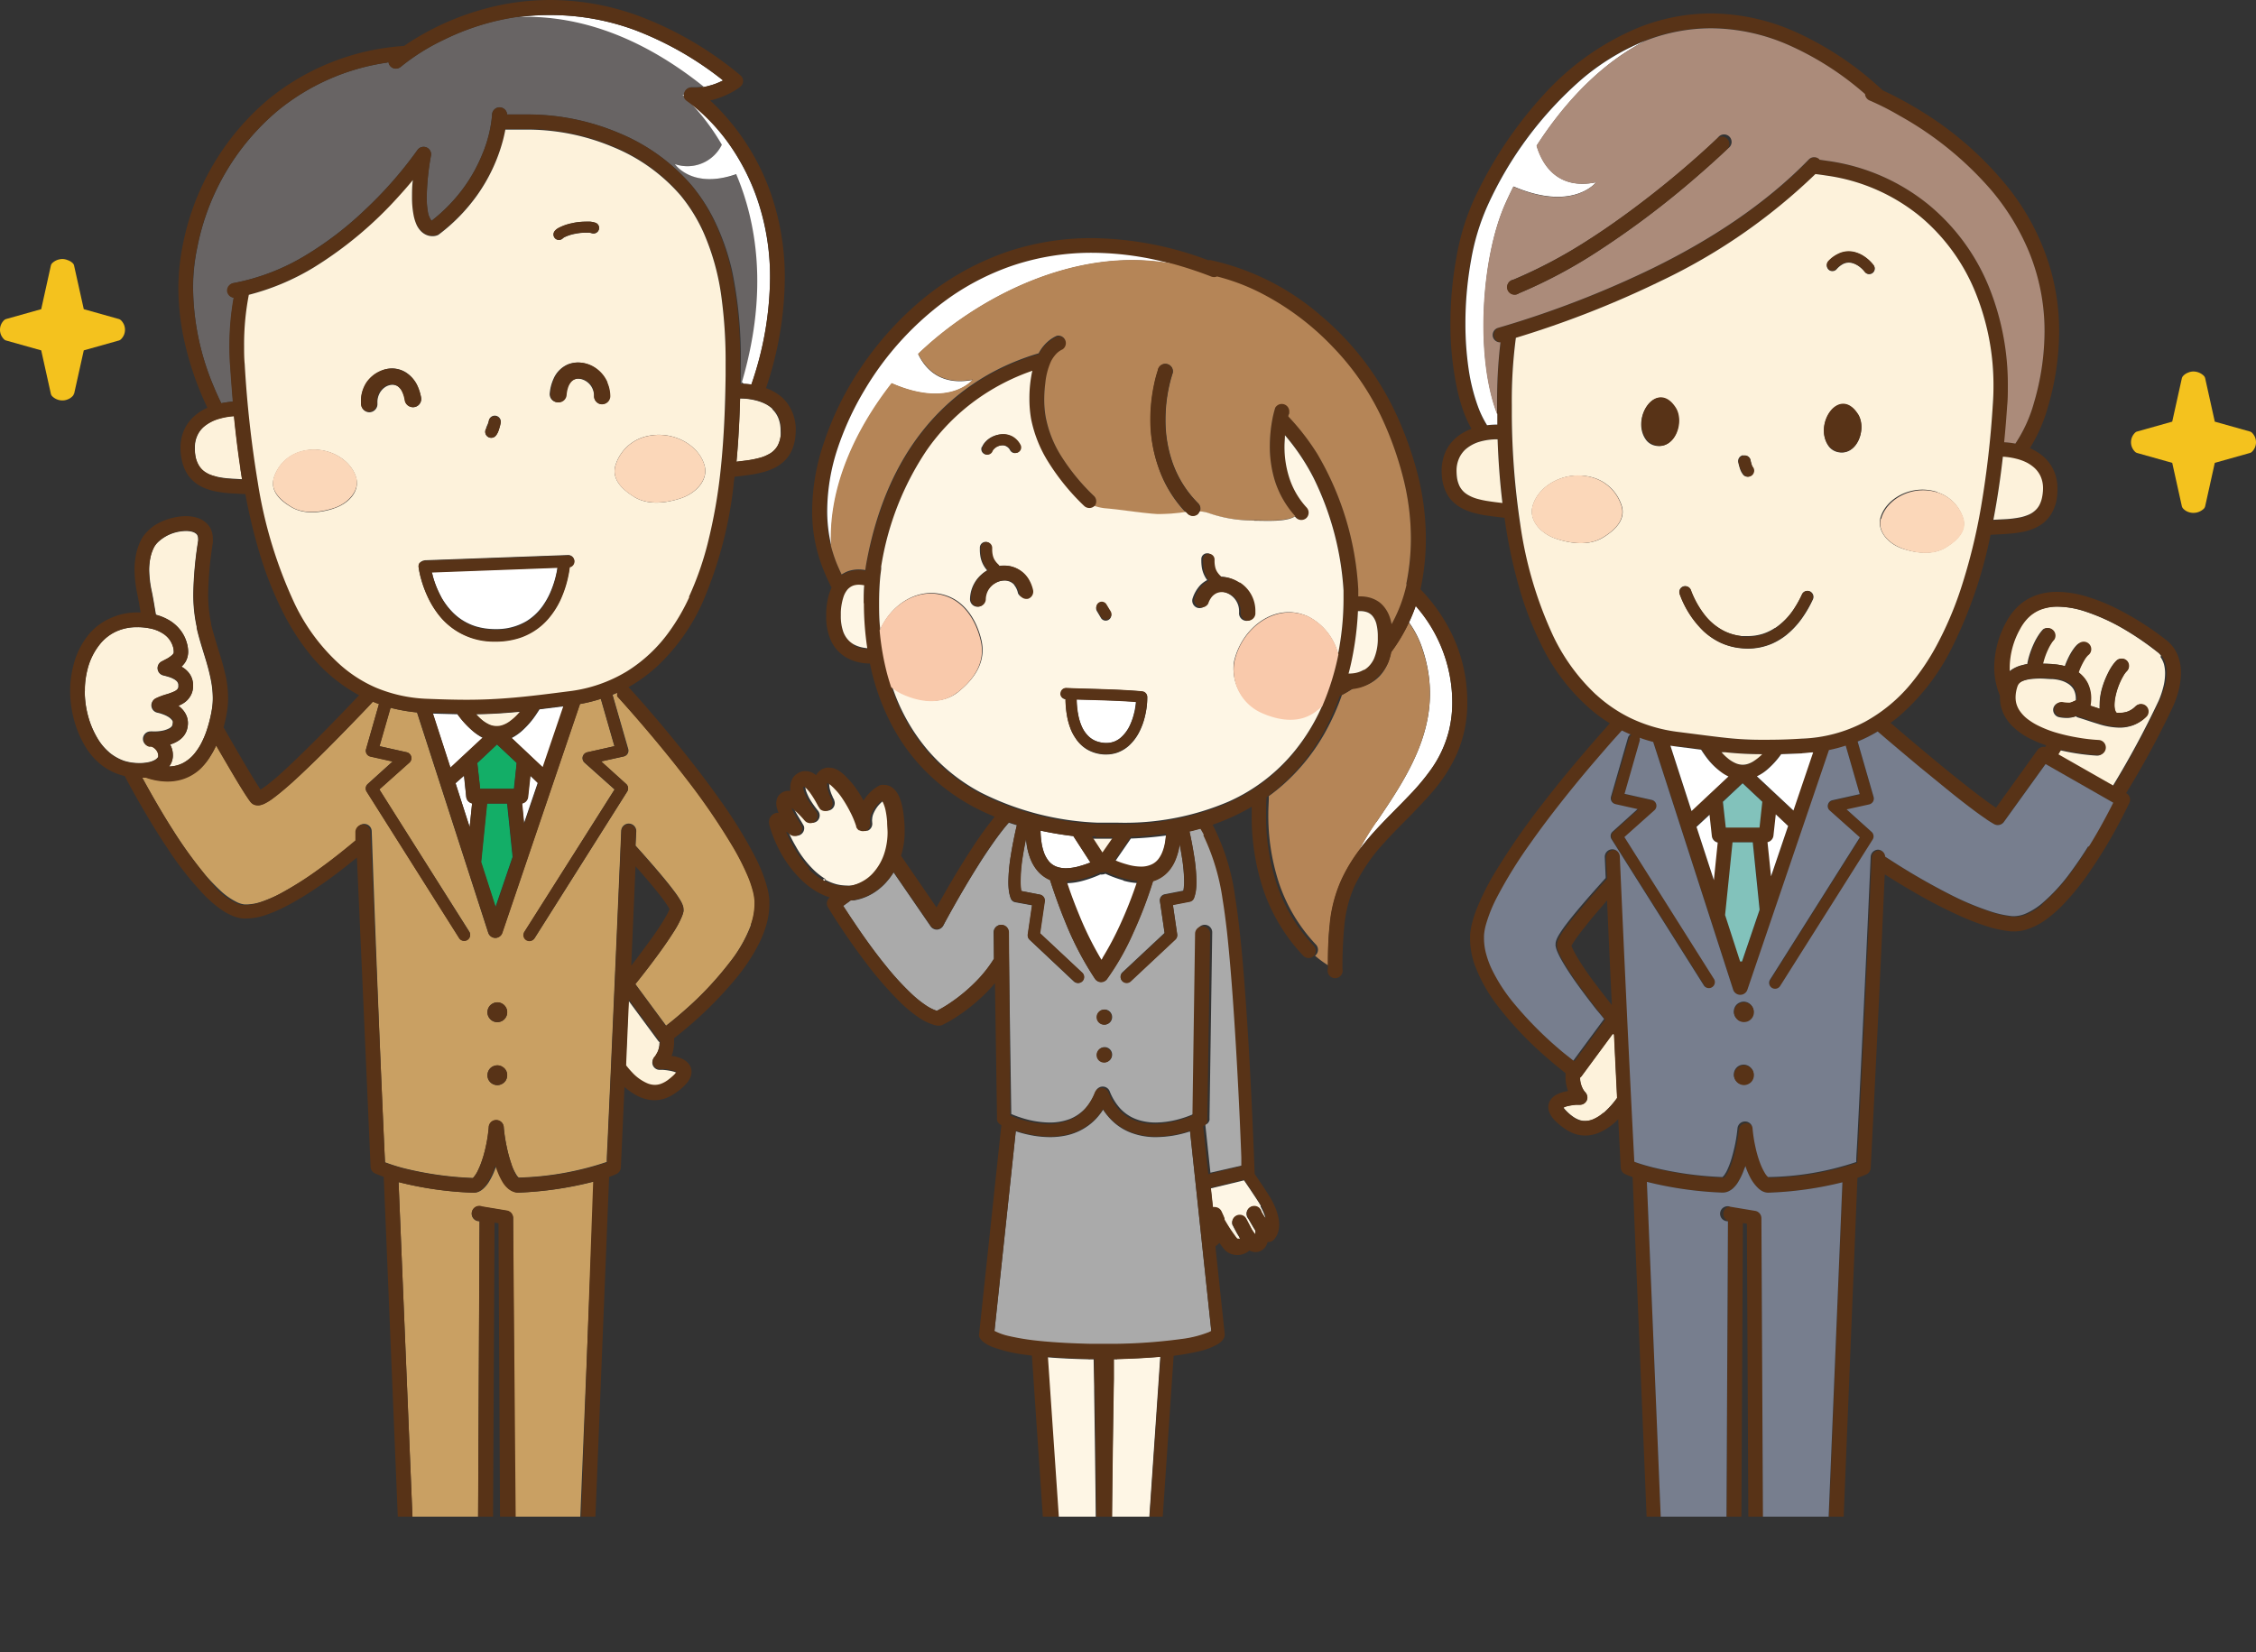 <svg xmlns="http://www.w3.org/2000/svg" xmlns:xlink="http://www.w3.org/1999/xlink" viewBox="0 0 300 219.76"><rect x="0" y="0" width="300" height="219.76" fill="#333333" stroke="none"/><defs><style>.cls-1{fill:none;}.cls-2{clip-path:url(#clip-path);}.cls-3{fill:#fdf2db;}.cls-4{fill:#c9a063;}.cls-5{fill:#f4c21e;}.cls-6{fill:#b1b1b1;}.cls-7{fill:#583317;}.cls-8{fill:#fff;}.cls-9{fill:#13ae67;}.cls-10{fill:#686464;}.cls-11{fill:#fbd7b9;}.cls-12{fill:#777e8e;}.cls-13{fill:#82c2bb;}.cls-14{fill:#ab8b7a;}.cls-15{fill:#fef6e5;}.cls-16{fill:#aaa;}.cls-17{fill:#b58557;}.cls-18{fill:#f9c9ab;}</style><clipPath id="clip-path" transform="translate(0 0)"><rect class="cls-1" width="300" height="201.72"/></clipPath></defs><g id="レイヤー_2" data-name="レイヤー 2"><g id="レイヤー_1-2" data-name="レイヤー 1"><g id="_7867d6cf_08_012" data-name="7867d6cf_08_012"><g class="cls-2"><path class="cls-3" d="M87.71,138.62a1,1,0,0,1-.2-.2l-3.94-5.34c-.14,3.17-.27,6.11-.38,8.74a10.21,10.21,0,0,0,.86,1A5.93,5.93,0,0,0,86,144.18a2.68,2.68,0,0,0,1.05.22,2.38,2.38,0,0,0,.81-.14,3.56,3.56,0,0,0,.91-.49,8,8,0,0,0,.83-.7,2.38,2.38,0,0,0,.36-.44l-.12,0a1.35,1.35,0,0,0-.34-.12,4.39,4.39,0,0,0-.57-.12c-.26-.05-.52-.07-.73-.09l-.48,0a1,1,0,0,1-.91-.62,1,1,0,0,1,.23-1.06h0l0,0a1.55,1.55,0,0,0,.14-.19,3,3,0,0,0,.39-.87,3.38,3.38,0,0,0,.12-.83" transform="translate(0 0)"/><path class="cls-4" d="M100.12,118.38a14.32,14.32,0,0,0-.59-1.74,33.2,33.2,0,0,0-2.06-4.07,90.37,90.37,0,0,0-6.16-9C87,98,82.67,93.23,82.1,92.61l0-.48-.64.27,2.08,7.21a.79.79,0,0,1-.59,1l-3,.66,3.32,3a.79.79,0,0,1,.14,1l-12.3,19.48a.79.79,0,1,1-1.34-.85L81.72,105l-4-3.57a.81.81,0,0,1-.24-.79.82.82,0,0,1,.6-.58l3.62-.81-1.81-6.3a21.72,21.72,0,0,1-2.78.69L66.78,124.07a1,1,0,0,1-.93.67,1,1,0,0,1-.93-.68L55.45,94.75a23,23,0,0,1-3.53-.62l-1.47,5.11,3.62.81a.8.8,0,0,1,.36,1.37l-4,3.57L62.4,123.9a.79.79,0,1,1-1.34.85l-12.3-19.48a.79.79,0,0,1,.14-1l3.32-3-2.94-.66a.75.75,0,0,1-.51-.37.71.71,0,0,1-.08-.62l1.71-6-.46-.17,0,.39v-.4l-.35-.14c-.45.49-1,1.1-1.7,1.8-1.66,1.74-3.84,4-6,6.08-1.42,1.38-2.8,2.69-4,3.71-.68.58-1.3,1.07-1.83,1.45a8.41,8.41,0,0,1-.82.49,2.17,2.17,0,0,1-.42.17,1.38,1.38,0,0,1-.52.09,1.46,1.46,0,0,1-.48-.08,1.21,1.21,0,0,1-.47-.34,1.66,1.66,0,0,1-.16-.21,2.49,2.49,0,0,1-.17-.24c-.13-.17-.26-.38-.41-.61-.3-.47-.66-1.05-1.06-1.71-.8-1.33-1.75-3-2.66-4.54l-.14-.23a10.67,10.67,0,0,1-.74,1.37,7.77,7.77,0,0,1-1.37,1.66,6.25,6.25,0,0,1-2.56,1.46,6.62,6.62,0,0,1-1.82.25h-.12a8.78,8.78,0,0,1-2.78-.51c-.16,0-.32,0-.48,0,1.14,2.11,2.59,4.66,4.17,7.12A57.3,57.3,0,0,0,27,116a25,25,0,0,0,2.23,2.38,9.06,9.06,0,0,0,2.3,1.62,3.07,3.07,0,0,0,1,.29h.31a6.61,6.61,0,0,0,2-.38,17.67,17.67,0,0,0,2.46-1.07,44.83,44.83,0,0,0,5.34-3.39c1.9-1.37,3.6-2.76,4.79-3.76,0-.36,0-.71,0-1.07a1,1,0,1,1,2-.08C50.18,131.91,51,151,51.2,154.59l.18.06c.49.18,1.24.44,2.26.71a45,45,0,0,0,9.23,1.31.54.54,0,0,0,.12-.11,4,4,0,0,0,.61-1,9.76,9.76,0,0,0,.45-1.09,16.17,16.17,0,0,0,.54-1.92A19.8,19.8,0,0,0,65,150a1,1,0,0,1,2,0,21.42,21.42,0,0,0,.41,2.64A17.5,17.5,0,0,0,68,154.8a6.31,6.31,0,0,0,.65,1.41,1.64,1.64,0,0,0,.33.41l.06,0a39.82,39.82,0,0,0,11.65-2.08c0-.1,0-.21,0-.32,0-.62.07-1.53.12-2.7.1-2.33.26-5.69.44-9.78.36-8.2.85-19.37,1.36-31.24a1,1,0,0,1,2,.08l-.09,1.89c.9,1,1.94,2.17,2.92,3.32.8.94,1.55,1.85,2.14,2.64a13.94,13.94,0,0,1,.85,1.23,3.91,3.91,0,0,1,.3.57,2.09,2.09,0,0,1,.11.3,1.63,1.63,0,0,1,.06.42,1.06,1.06,0,0,1,0,.24,3.61,3.61,0,0,1-.19.64c-.09.22-.19.44-.31.68-.23.46-.52,1-.86,1.5-.67,1.06-1.5,2.24-2.32,3.34-1.08,1.47-2.14,2.8-2.73,3.53l4.09,5.54.14-.11c.57-.45,1.38-1.11,2.31-1.93A44.51,44.51,0,0,0,97,128.05,18.64,18.64,0,0,0,99.87,123a8.58,8.58,0,0,0,.51-2.78c0-.12,0-.25,0-.38a7.24,7.24,0,0,0-.25-1.45m-34,14.93a1.34,1.34,0,0,1,1.21.81,1.22,1.22,0,0,1,.1.51,1.31,1.31,0,0,1-.8,1.21,1.25,1.25,0,0,1-.51.1,1.28,1.28,0,0,1-.73-.22,1.36,1.36,0,0,1-.48-.58,1.25,1.25,0,0,1-.1-.51,1.34,1.34,0,0,1,.22-.74,1.28,1.28,0,0,1,.58-.47,1.23,1.23,0,0,1,.51-.11m.51,10.9a1.26,1.26,0,0,1-.51.11,1.35,1.35,0,0,1-.74-.23,1.31,1.31,0,0,1-.47-.57,1.29,1.29,0,0,1-.1-.51,1.34,1.34,0,0,1,.22-.74,1.3,1.3,0,0,1,1.82-.35,1.26,1.26,0,0,1,.48.57,1.3,1.3,0,0,1,.1.52,1.33,1.33,0,0,1-.22.73,1.28,1.28,0,0,1-.58.47" transform="translate(0 0)"/><path class="cls-3" d="M20.69,81.75a7.09,7.09,0,0,1,1.89.79,5.31,5.31,0,0,1,1.19,1,4.92,4.92,0,0,1,1.06,1.92,4.34,4.34,0,0,1,.19,1.2,2.76,2.76,0,0,1-.18,1,2.44,2.44,0,0,1-.51.8,1.26,1.26,0,0,1-.2.2l.14.09a2.84,2.84,0,0,1,.67.54,2.57,2.57,0,0,1,.63,1.09,2.88,2.88,0,0,1,.11.78,3.9,3.9,0,0,1-.05.58,2.52,2.52,0,0,1-.42,1,2.63,2.63,0,0,1-.7.71,3.12,3.12,0,0,1-.53.3,1.23,1.23,0,0,1-.26.12,4.81,4.81,0,0,1,.48.42,2.91,2.91,0,0,1,.67,1.1,2.61,2.61,0,0,1,.12.79,3,3,0,0,1-.21,1.1,2.65,2.65,0,0,1-.57.84,3,3,0,0,1-.75.55,4.39,4.39,0,0,1-.84.35,2.1,2.1,0,0,1,.13.26,2.92,2.92,0,0,1,.24,1.15,2.25,2.25,0,0,1-.15.87,2.41,2.41,0,0,1-.35.65,4.24,4.24,0,0,0,1.84-.46,5,5,0,0,0,1.54-1.27A9,9,0,0,0,26.69,99a11.65,11.65,0,0,0,.82-1.94,18.53,18.53,0,0,0,.67-2.74,9.09,9.09,0,0,0,.11-1.47,12.42,12.42,0,0,0-.22-2.25c-.14-.75-.33-1.52-.55-2.3-.45-1.55-1-3.13-1.37-4.77h0l0-.16h0a20.23,20.23,0,0,1-.45-4.42,50.31,50.31,0,0,1,.64-7,1.37,1.37,0,0,0,0-.28,1.08,1.08,0,0,0-.07-.41.7.7,0,0,0-.17-.25l-.2-.14a2.34,2.34,0,0,0-.41-.16,3.6,3.6,0,0,0-.78-.08,5.74,5.74,0,0,0-1.88.35,5.51,5.51,0,0,0-1.68,1,3,3,0,0,0-.68.82A5.58,5.58,0,0,0,20,74.16a8.38,8.38,0,0,0-.15,1.61,14.08,14.08,0,0,0,.34,2.89c.21,1,.37,2.06.55,3.09" transform="translate(0 0)"/><path class="cls-3" d="M14.51,100.05a6.42,6.42,0,0,0,2,1.14,7,7,0,0,0,.89.21,8.23,8.23,0,0,0,1.14.09,6.17,6.17,0,0,0,1.16-.11,3.08,3.08,0,0,0,.89-.31,1.44,1.44,0,0,0,.34-.27.44.44,0,0,0,.11-.18.65.65,0,0,0,0-.2,1,1,0,0,0-.05-.28,1.1,1.1,0,0,0-.15-.31,1.46,1.46,0,0,0-.53-.49.75.75,0,0,0-.24-.08l-.26,0A1,1,0,0,1,20,97.28a1.75,1.75,0,0,1,.32,0h.34a5.31,5.31,0,0,0,1-.11,3.32,3.32,0,0,0,.88-.32,1.1,1.1,0,0,0,.29-.24.3.3,0,0,0,.06-.11.89.89,0,0,0,.08-.38A.71.71,0,0,0,23,96a1,1,0,0,0-.13-.22,1.91,1.91,0,0,0-.59-.49,3.54,3.54,0,0,0-.59-.27,4.86,4.86,0,0,0-.81-.24,1,1,0,0,1-.26-1.83A9,9,0,0,1,22,92.39a7.83,7.83,0,0,0,1.12-.4,1.45,1.45,0,0,0,.41-.27.67.67,0,0,0,.11-.14.64.64,0,0,0,.07-.21c0-.09,0-.17,0-.23a.67.67,0,0,0-.08-.35.75.75,0,0,0-.24-.28,1.42,1.42,0,0,0-.3-.2,3.13,3.13,0,0,0-.55-.24c-.27-.09-.57-.17-.86-.24A1,1,0,0,1,21.45,88l.82-.43a4.15,4.15,0,0,0,.51-.36A.89.89,0,0,0,23,87a.51.51,0,0,0,.1-.21.87.87,0,0,0,0-.18A1.88,1.88,0,0,0,23,86a3.27,3.27,0,0,0-.44-.92,3.13,3.13,0,0,0-.68-.68,4.86,4.86,0,0,0-2-.83,8,8,0,0,0-1.55-.15H18a6.54,6.54,0,0,0-2.6.59,6,6,0,0,0-1.94,1.45,8.62,8.62,0,0,0-1.85,3.63,11.24,11.24,0,0,0-.34,2.8,12.71,12.71,0,0,0,.45,3.36,11.71,11.71,0,0,0,1.28,3,7.3,7.3,0,0,0,1.49,1.77" transform="translate(0 0)"/><path class="cls-5" d="M9.86,52.36l1.28-5.76,4.66-1.31a.67.67,0,0,0,.3-.18,1.85,1.85,0,0,0,.39-.58,1.79,1.79,0,0,0,0-1.34,1.85,1.85,0,0,0-.39-.58.78.78,0,0,0-.3-.18l-4.66-1.31L9.86,35.36A.64.64,0,0,0,9.67,35,1.7,1.7,0,0,0,9,34.6a1.82,1.82,0,0,0-.72-.15A2,2,0,0,0,6.94,35a.7.7,0,0,0-.18.34L5.48,41.12.82,42.43a.71.71,0,0,0-.3.18,1.85,1.85,0,0,0-.39.58,1.79,1.79,0,0,0,0,1.34,1.85,1.85,0,0,0,.39.58.62.62,0,0,0,.3.18L5.48,46.6l1.28,5.76a.7.7,0,0,0,.18.34,1.94,1.94,0,0,0,1.37.56A1.81,1.81,0,0,0,9,53.12a1.7,1.7,0,0,0,.64-.42.64.64,0,0,0,.19-.34" transform="translate(0 0)"/><path class="cls-4" d="M69,158.62h0a1.63,1.63,0,0,1-.67-.13,2,2,0,0,1-.56-.32,3.54,3.54,0,0,1-.82-.94,7.7,7.7,0,0,1-.43-.81,13.41,13.41,0,0,1-.5-1.29l0-.14c0,.15-.11.3-.16.44a9.26,9.26,0,0,1-.87,1.81,4.22,4.22,0,0,1-.71.85,2.34,2.34,0,0,1-.51.36,1.59,1.59,0,0,1-.77.18h0A46.38,46.38,0,0,1,53,157.22l2.21,53.41.63.21a11.76,11.76,0,0,0,3.37.46,15.31,15.31,0,0,0,4.32-.64l.24-48.23h0a1,1,0,1,1,.32-1.93l3.32.55a1,1,0,0,1,.82,1l.24,48.66a15.35,15.35,0,0,0,4.32.64,12,12,0,0,0,3.3-.44c.29-.08.52-.16.71-.23L79,157.15a47.09,47.09,0,0,1-10,1.47" transform="translate(0 0)"/><polygon class="cls-6" points="66.14 134.63 66.14 134.63 66.5 135.16 66.14 134.63"/><polygon class="cls-6" points="66.14 134.63 66.14 134.63 65.78 134.09 66.14 134.63"/><polygon class="cls-6" points="66.14 134.63 66.14 134.63 65.89 135.22 66.14 134.63"/><polygon class="cls-6" points="66.14 134.63 66.14 134.63 66.67 134.26 66.14 134.63"/><path class="cls-7" d="M65.05,133.89a1.35,1.35,0,0,0-.23.74,1.26,1.26,0,0,0,.11.51,1.47,1.47,0,0,0,.47.58,1.34,1.34,0,0,0,.74.22,1.45,1.45,0,0,0,.51-.1,1.3,1.3,0,0,0,.58-.48,1.23,1.23,0,0,0,.22-.73,1.08,1.08,0,0,0-.1-.51,1.31,1.31,0,0,0-1.21-.81,1.26,1.26,0,0,0-.51.11,1.28,1.28,0,0,0-.58.47m1.09.74h0l-.25.59Zm0,0h0l.36.53Zm0,0h0l.53-.36Zm0,0h0l-.36-.54Z" transform="translate(0 0)"/><polygon class="cls-6" points="66.14 143 66.14 143 65.55 142.75 66.14 143"/><polygon class="cls-6" points="66.14 143 66.14 143 66.39 142.41 66.14 143"/><polygon class="cls-6" points="66.14 143 66.14 143 65.89 143.6 66.14 143"/><polygon class="cls-6" points="66.14 143 66.5 143.54 66.14 143 66.73 143.26 66.14 143"/><path class="cls-7" d="M67.35,142.49a1.26,1.26,0,0,0-.48-.57,1.22,1.22,0,0,0-.73-.23,1.26,1.26,0,0,0-.51.11,1.22,1.22,0,0,0-.58.47,1.34,1.34,0,0,0-.22.74,1.29,1.29,0,0,0,.1.51,1.31,1.31,0,0,0,.47.57,1.35,1.35,0,0,0,.74.23,1.26,1.26,0,0,0,.51-.11,1.28,1.28,0,0,0,.58-.47,1.33,1.33,0,0,0,.22-.73,1.3,1.3,0,0,0-.1-.52m-1.21.51h0l.25-.59Zm0,0h0l-.59-.25Zm0,0h0l-.25.59Zm0,0,.36.53-.36-.53.59.25Z" transform="translate(0 0)"/><path class="cls-8" d="M70.5,103.16,70.18,106a1,1,0,0,1-.78.86l.27,2.65,1.84-5.4Z" transform="translate(0 0)"/><path class="cls-8" d="M62.78,106.85A1,1,0,0,1,62,106l-.31-2.83-1.11,1,1.88,5.85Z" transform="translate(0 0)"/><polygon class="cls-9" points="68.16 113.96 67.43 106.87 64.74 106.87 63.95 114.68 65.88 120.65 68.16 113.96"/><polygon class="cls-9" points="63.47 101.48 63.85 104.91 68.33 104.91 68.71 101.48 66.09 99.02 63.47 101.48"/><path class="cls-8" d="M71.75,94.34c-.09.14-.18.29-.28.43a11.63,11.63,0,0,1-2,2.39,6.71,6.71,0,0,1-1.43,1h0l4.22,4L75,93.94l-3.21.4" transform="translate(0 0)"/><path class="cls-8" d="M59.9,102.14l4.3-4A6.88,6.88,0,0,1,62.62,97,12,12,0,0,1,60.84,95l-3.29-.09Z" transform="translate(0 0)"/><path class="cls-3" d="M63.31,95a7,7,0,0,0,.72.72,4.53,4.53,0,0,0,1,.66,2.39,2.39,0,0,0,1.06.26,2.22,2.22,0,0,0,.78-.14,3.25,3.25,0,0,0,.82-.43,7.32,7.32,0,0,0,1.47-1.4l-.71.06c-1.73.15-3.36.25-5.14.27" transform="translate(0 0)"/><path class="cls-8" d="M91,12.91a.93.93,0,0,1,0-.29l-.3,0,.35.32" transform="translate(0 0)"/><path class="cls-8" d="M93.52,11.57c.27,0,.52-.1.76-.16a8.33,8.33,0,0,0,1.49-.53l.39-.18A44,44,0,0,0,84.43,4,32.48,32.48,0,0,0,73.18,2a31.52,31.52,0,0,0-4.67.35c7-.33,15.61,1.74,25,9.26" transform="translate(0 0)"/><path class="cls-10" d="M31,53.41c-.15-1.71-.26-3.34-.37-4.86,0-.86-.08-1.71-.08-2.56a36.5,36.5,0,0,1,.56-6.39A1,1,0,0,1,31,37.66a29,29,0,0,0,9.75-3.77,45.81,45.81,0,0,0,7.8-6,53.77,53.77,0,0,0,7-8,1,1,0,0,1,1.77.72,34.17,34.17,0,0,0-.58,5.6,11,11,0,0,0,.16,2,2.88,2.88,0,0,0,.34.94.78.78,0,0,0,.16.2l0,0a22.17,22.17,0,0,0,4.29-4.43,21.28,21.28,0,0,0,2.48-4.49,17.36,17.36,0,0,0,1.26-5.1v0a1,1,0,0,1,2-.11l3.11,0A31.11,31.11,0,0,1,82.33,17.7a25.67,25.67,0,0,1,9.68,7,23.17,23.17,0,0,1,3.35,5.39,31.15,31.15,0,0,1,2,5.95,57.29,57.29,0,0,1,1.15,12.37c0,.52,0,1,0,1.53s0,.74,0,1.12h.16a2.17,2.17,0,0,1,.07-.24c3.55-12.09,1.93-21.31-.76-27.66-5.83,2.05-8.13-1.31-8.13-1.31a5.11,5.11,0,0,0,6.17-2.6,30,30,0,0,0-4.07-5.47l-.49-.36h0a1,1,0,0,1-.39-.51l-.35-.31h.3a1,1,0,0,1,1.06-1h.49a6.93,6.93,0,0,0,1-.08c-9.4-7.52-18-9.58-25-9.25a32.1,32.1,0,0,0-3.36.7,33.08,33.08,0,0,0-6.24,2.34A28.09,28.09,0,0,0,53.28,8.9h0a1,1,0,0,1-1.62-.68l-.14.1a29.63,29.63,0,0,0-14.64,6.44A31.7,31.7,0,0,0,26.26,32.83a26.42,26.42,0,0,0-.58,5.59,34.28,34.28,0,0,0,2.75,13c.33.81.67,1.55,1,2.21A12.8,12.8,0,0,1,31,53.41" transform="translate(0 0)"/><path class="cls-8" d="M89.77,21.85s2.3,3.36,8.13,1.31c2.69,6.35,4.31,15.57.76,27.66l.26.25a7.92,7.92,0,0,1,1,.09A44.21,44.21,0,0,0,102.4,37a31.94,31.94,0,0,0-1.7-10.48A29.3,29.3,0,0,0,97,19.22a26.17,26.17,0,0,0-5.08-5.44,30,30,0,0,1,4.07,5.47,5.1,5.1,0,0,1-6.17,2.6" transform="translate(0 0)"/><path class="cls-3" d="M32,62.32c-.37-2.38-.64-4.72-.87-7a9.52,9.52,0,0,0-1.91.33,5.59,5.59,0,0,0-2,1,3.47,3.47,0,0,0-.84,1,3.71,3.71,0,0,0-.46,1.88A6,6,0,0,0,26,60.72a3.67,3.67,0,0,0,.45,1.22,2.77,2.77,0,0,0,.71.77,4,4,0,0,0,.62.36,5,5,0,0,0,1.05.33,11.7,11.7,0,0,0,1.68.24l1.68.1c-.07-.47-.15-.94-.22-1.42" transform="translate(0 0)"/><path class="cls-3" d="M102.74,54.39a4.83,4.83,0,0,0-.8-.58,5.93,5.93,0,0,0-1.36-.53A8.38,8.38,0,0,0,98.41,53h0c-.07,2.61-.21,5.47-.48,8.42l1.29-.16a14.29,14.29,0,0,0,1.93-.39,5,5,0,0,0,1-.41,2.82,2.82,0,0,0,1-.8,2.36,2.36,0,0,0,.38-.64,3.93,3.93,0,0,0,.27-1,7.09,7.09,0,0,0,0-.77,4.33,4.33,0,0,0-.31-1.67,3.32,3.32,0,0,0-.81-1.17" transform="translate(0 0)"/><path class="cls-7" d="M105.17,54.42A5.36,5.36,0,0,0,104,52.86a6.56,6.56,0,0,0-2.14-1.24A46.15,46.15,0,0,0,104.36,37a33.89,33.89,0,0,0-1.84-11.23,30.92,30.92,0,0,0-6.25-10.55,25.09,25.09,0,0,0-1.84-1.86l.43-.1a11.36,11.36,0,0,0,2.58-1.06,7.1,7.1,0,0,0,1-.66,1,1,0,0,0,.38-.76,1,1,0,0,0-.36-.76A46.41,46.41,0,0,0,85.1,2.18,34.25,34.25,0,0,0,73.18,0,33,33,0,0,0,64.5,1.16a35.67,35.67,0,0,0-9.13,3.89c-.63.38-1.18.74-1.64,1.06a31.76,31.76,0,0,0-18.09,7.14,33.72,33.72,0,0,0-11.3,19.17,29.19,29.19,0,0,0-.62,6,33.2,33.2,0,0,0,1,7.81,40.87,40.87,0,0,0,2.86,8l-.46.22a7,7,0,0,0-1.24.86,5.37,5.37,0,0,0-1.38,1.84A5.85,5.85,0,0,0,24,59.58a7.32,7.32,0,0,0,.16,1.51,5.73,5.73,0,0,0,.51,1.53,4.43,4.43,0,0,0,.73,1.06,5,5,0,0,0,1.7,1.19,7.41,7.41,0,0,0,1.45.46,15.47,15.47,0,0,0,2.23.29l1.85.1a75,75,0,0,0,1.88,7.83,48.1,48.1,0,0,0,3.11,7.87,31.35,31.35,0,0,0,3.24,5.15,21.73,21.73,0,0,0,6.69,5.79l.2.11c-1.4,1.48-3.58,3.77-5.82,6-1.77,1.77-3.56,3.5-5,4.78-.74.63-1.38,1.16-1.88,1.5a3,3,0,0,1-.41.26l-.07-.1-.84-1.33c-1.11-1.81-2.68-4.53-4-6.84a19.75,19.75,0,0,0,.46-2.12,10.88,10.88,0,0,0,.14-1.79,14.88,14.88,0,0,0-.25-2.6,35.39,35.39,0,0,0-1-3.68c-.36-1.2-.72-2.35-1-3.48l0-.14h0a18.62,18.62,0,0,1-.4-4,48.68,48.68,0,0,1,.62-6.72,3.52,3.52,0,0,0,0-.56A3,3,0,0,0,28,70.29a2.64,2.64,0,0,0-.62-.78,3.17,3.17,0,0,0-1.25-.67,5.1,5.1,0,0,0-1.41-.19,7.68,7.68,0,0,0-1.7.21,8,8,0,0,0-2.44,1,5.91,5.91,0,0,0-1,.84,4.58,4.58,0,0,0-.79,1.06,7.25,7.25,0,0,0-.7,2,9.79,9.79,0,0,0-.2,2,16.48,16.48,0,0,0,.38,3.29c.16.77.29,1.58.43,2.41H18a8.42,8.42,0,0,0-3.36.78A8,8,0,0,0,12,84.15,10.43,10.43,0,0,0,9.74,88.6a13,13,0,0,0-.41,3.29,14.91,14.91,0,0,0,.52,3.87,13.72,13.72,0,0,0,1.5,3.54,9.22,9.22,0,0,0,1.89,2.24A8,8,0,0,0,15.82,103a6.92,6.92,0,0,0,.76.21c.77,1.46,1.73,3.2,2.8,5,.9,1.53,1.89,3.12,2.92,4.66a43.2,43.2,0,0,0,4.86,6.17,15.71,15.71,0,0,0,2.51,2.11,7.21,7.21,0,0,0,1.29.67,4.82,4.82,0,0,0,1.33.34,4.36,4.36,0,0,0,.51,0,8.34,8.34,0,0,0,2.62-.49,19.4,19.4,0,0,0,2.45-1.05,38.88,38.88,0,0,0,4.38-2.64c2-1.33,3.78-2.76,5.21-3.92,1,22.26,1.82,41.14,1.82,41.14a1,1,0,0,0,.54.84s.44.21,1.21.48l2.26,54.71a1,1,0,0,0,.51.81,5.59,5.59,0,0,0,.91.39c-.42.41-.87.87-1.29,1.37a9.43,9.43,0,0,0-1,1.45,4,4,0,0,0-.34.8,2.79,2.79,0,0,0-.15.87,2.43,2.43,0,0,0,.11.7,2.38,2.38,0,0,0,.24.51,2.32,2.32,0,0,0,.6.61,3.48,3.48,0,0,0,.79.41,8.82,8.82,0,0,0,3.05.52,11.66,11.66,0,0,0,4.22-.84,13,13,0,0,0,1.71-.84,9.83,9.83,0,0,0,1.34-1,3.18,3.18,0,0,0,.65-.78,4.25,4.25,0,0,0,.51-1.33,6.62,6.62,0,0,0,.12-1.32,10.32,10.32,0,0,0-.13-1.55,1,1,0,0,0,.38-.76l.24-48.64.53.09.25,48.55a1,1,0,0,0,.57.88A10.39,10.39,0,0,0,67,213.7a6.08,6.08,0,0,0,.24,1.77,3.82,3.82,0,0,0,.39.88,3,3,0,0,0,.65.78,9.83,9.83,0,0,0,1.34,1,12.82,12.82,0,0,0,2.69,1.18,11.33,11.33,0,0,0,3.24.5,8.91,8.91,0,0,0,3.06-.52,3.81,3.81,0,0,0,.7-.35,2.44,2.44,0,0,0,.77-.83,2.78,2.78,0,0,0,.2-.52,2.39,2.39,0,0,0,.06-.53,3.15,3.15,0,0,0-.24-1.15,6.42,6.42,0,0,0-.47-.9,10.87,10.87,0,0,0-1.1-1.43c-.35-.39-.7-.75-1-1.06a5.88,5.88,0,0,0,.75-.34,1,1,0,0,0,.51-.81L81,156.54c.65-.24,1-.4,1-.41a1,1,0,0,0,.56-.84s.19-4.1.48-10.72a9.08,9.08,0,0,0,1.39,1,5.64,5.64,0,0,0,1.23.55,4.7,4.7,0,0,0,1.35.21,4.45,4.45,0,0,0,1.47-.25,5.5,5.5,0,0,0,1.42-.77A7,7,0,0,0,91.38,144a2.8,2.8,0,0,0,.41-.68,2,2,0,0,0,.17-.77,1.65,1.65,0,0,0-.09-.54,1.45,1.45,0,0,0-.22-.43,2.27,2.27,0,0,0-.57-.55,2.86,2.86,0,0,0-.55-.28,5.33,5.33,0,0,0-1-.29l-.23,0a3.53,3.53,0,0,0,.15-.46,5.44,5.44,0,0,0,.19-1.46c0-.15,0-.3,0-.46.35-.27.8-.62,1.32-1.06a51.49,51.49,0,0,0,7-7,24.45,24.45,0,0,0,3.05-4.69,15,15,0,0,0,.95-2.51,10.2,10.2,0,0,0,.35-2.57c0-.16,0-.33,0-.5a9.23,9.23,0,0,0-.33-1.86,21.08,21.08,0,0,0-1.54-3.88,61.19,61.19,0,0,0-4.66-7.57c-2.72-3.86-5.8-7.65-8.2-10.49-2-2.37-3.54-4.07-4-4.56a20.33,20.33,0,0,0,4-2.95A26.6,26.6,0,0,0,93.48,80a54.78,54.78,0,0,0,4.07-15.46c0-.37.09-.75.13-1.13.68-.08,1.4-.16,2.13-.27a14.12,14.12,0,0,0,1.93-.42,8.1,8.1,0,0,0,1.38-.55,5.78,5.78,0,0,0,.94-.64,4.59,4.59,0,0,0,1.12-1.4,5.67,5.67,0,0,0,.57-1.92,8.87,8.87,0,0,0,.07-1,6,6,0,0,0-.65-2.81M103.81,58a3.58,3.58,0,0,1-.27,1,2.36,2.36,0,0,1-.38.64,2.82,2.82,0,0,1-1,.8,5,5,0,0,1-1,.41,12.9,12.9,0,0,1-1.93.39l-1.29.16c.28-2.95.41-5.81.48-8.42h0a8.44,8.44,0,0,1,2.17.26,5.93,5.93,0,0,1,1.36.53,4.36,4.36,0,0,1,.8.59,3.2,3.2,0,0,1,.81,1.16,4.33,4.33,0,0,1,.31,1.67,7.09,7.09,0,0,1,0,.77m-3.94,65A18.64,18.64,0,0,1,97,128.05,44.51,44.51,0,0,1,91,134.42c-.93.82-1.74,1.48-2.32,1.93l-.13.11-4.08-5.54c.58-.73,1.64-2.06,2.72-3.53.82-1.1,1.65-2.28,2.32-3.34.34-.54.63-1,.86-1.5a6.45,6.45,0,0,0,.3-.68,3,3,0,0,0,.2-.64,1.06,1.06,0,0,0,0-.24,1.63,1.63,0,0,0-.06-.42,2.09,2.09,0,0,0-.11-.3,3.91,3.91,0,0,0-.3-.57,13.94,13.94,0,0,0-.85-1.23c-.59-.79-1.34-1.7-2.14-2.64-1-1.15-2-2.33-2.92-3.32,0-.63.06-1.26.08-1.89a1,1,0,0,0-.93-1,1,1,0,0,0-1,.94c-.51,11.87-1,23-1.36,31.24-.19,4.09-.33,7.45-.44,9.78-.05,1.17-.09,2.08-.12,2.7,0,.11,0,.22,0,.32A39.82,39.82,0,0,1,69,156.66l-.06,0a1.54,1.54,0,0,1-.33-.4A6.89,6.89,0,0,1,68,154.8a17.5,17.5,0,0,1-.61-2.21,21.42,21.42,0,0,1-.41-2.64,1,1,0,0,0-2,0,19.8,19.8,0,0,1-.4,2.64,16.17,16.17,0,0,1-.54,1.92,9.84,9.84,0,0,1-.44,1.09,4.29,4.29,0,0,1-.62,1,.54.54,0,0,1-.12.11,45.25,45.25,0,0,1-9.24-1.31c-1-.27-1.76-.53-2.25-.71l-.17-.06c-.17-3.62-1-22.68-1.94-44a1,1,0,1,0-2,.08c0,.36,0,.71,0,1.07-1.18,1-2.89,2.39-4.79,3.76a44.83,44.83,0,0,1-5.34,3.39,17.26,17.26,0,0,1-2.47,1.07,6.5,6.5,0,0,1-2,.38h-.31a3.07,3.07,0,0,1-1-.29,9.06,9.06,0,0,1-2.3-1.62A25,25,0,0,1,27,116a56,56,0,0,1-3.91-5.44c-1.58-2.46-3-5-4.18-7.12l.49,0a8.78,8.78,0,0,0,2.78.51h.12a6.62,6.62,0,0,0,1.82-.25,6.25,6.25,0,0,0,2.56-1.46A8.08,8.08,0,0,0,28,100.54a10.67,10.67,0,0,0,.74-1.37l.13.23c.92,1.58,1.87,3.21,2.67,4.54.4.66.76,1.24,1.06,1.71l.41.61a2.49,2.49,0,0,0,.17.24,1.66,1.66,0,0,0,.16.21,1.21,1.21,0,0,0,.47.34,1.46,1.46,0,0,0,.48.08,1.38,1.38,0,0,0,.52-.09,1.94,1.94,0,0,0,.42-.17,6.8,6.8,0,0,0,.82-.49c.53-.38,1.15-.87,1.83-1.45,1.19-1,2.57-2.33,4-3.71,2.12-2.08,4.3-4.34,6-6.08.67-.7,1.25-1.31,1.7-1.8l.35.14h0l.46.17-1.72,6a.83.83,0,0,0,.08.62.79.79,0,0,0,.51.37l2.95.66-3.32,3a.79.79,0,0,0-.14,1l12.3,19.48a.8.8,0,0,0,1.1.25.79.79,0,0,0,.24-1.1L50.46,105l4-3.57a.8.8,0,0,0-.36-1.37l-3.62-.81,1.47-5.11a23,23,0,0,0,3.53.62l9.47,29.31a1,1,0,0,0,.93.68,1,1,0,0,0,.93-.67L77.14,93.63a20.17,20.17,0,0,0,2.78-.69l1.81,6.3-3.62.81a.8.8,0,0,0-.36,1.37l4,3.57-12,18.91a.8.8,0,1,0,1.35.85l12.3-19.48a.79.79,0,0,0-.14-1l-3.32-3,2.94-.66a.75.75,0,0,0,.51-.37.71.71,0,0,0,.08-.62L81.42,92.4l.64-.27,0,.48c.57.62,4.9,5.39,9.21,11a88.7,88.7,0,0,1,6.16,9,33.2,33.2,0,0,1,2.06,4.07,14.32,14.32,0,0,1,.59,1.74,7.36,7.36,0,0,1,.25,1.45c0,.12,0,.26,0,.38a8.58,8.58,0,0,1-.51,2.78M87.2,140.32a1.55,1.55,0,0,1-.14.19l0,0h0a1,1,0,0,0,.68,1.68l.48,0c.21,0,.47,0,.74.09a4.61,4.61,0,0,1,.56.12,1.35,1.35,0,0,1,.34.12l.12,0a2.38,2.38,0,0,1-.36.44,8,8,0,0,1-.83.7,3.73,3.73,0,0,1-.91.49,2.4,2.4,0,0,1-.82.14,2.66,2.66,0,0,1-1-.22,5.93,5.93,0,0,1-1.94-1.38,11.81,11.81,0,0,1-.86-1c.11-2.63.24-5.57.38-8.74l3.94,5.34a1,1,0,0,0,.2.2,3.75,3.75,0,0,1-.12.82,2.71,2.71,0,0,1-.39.88m-8.85,76.79a.08.08,0,0,1,0,0l-.1.09a1.85,1.85,0,0,1-.32.16,6.92,6.92,0,0,1-2.38.4,10.29,10.29,0,0,1-4.93-1.41,7.37,7.37,0,0,1-1.06-.74,1.58,1.58,0,0,1-.26-.31,2.34,2.34,0,0,1-.26-.71,4.54,4.54,0,0,1-.08-.93,8.33,8.33,0,0,1,0-.88,17.06,17.06,0,0,0,3.8.44,14.33,14.33,0,0,0,2.42-.2l.23.19a19.37,19.37,0,0,1,2,2,7,7,0,0,1,.73,1.07,2.25,2.25,0,0,1,.19.44,1.44,1.44,0,0,1,.05.27.22.22,0,0,1,0,.1m-15-3.41a4.43,4.43,0,0,1-.15,1.2,2.24,2.24,0,0,1-.19.44,1.58,1.58,0,0,1-.26.31,7.37,7.37,0,0,1-1.06.74,10.25,10.25,0,0,1-2.26,1,9.2,9.2,0,0,1-2.67.42,6.92,6.92,0,0,1-2.38-.4,1.3,1.3,0,0,1-.29-.14.34.34,0,0,1-.13-.13l0,0a.54.54,0,0,1,0-.08,1.31,1.31,0,0,1,.11-.43,3.23,3.23,0,0,1,.3-.58,8.76,8.76,0,0,1,.9-1.17,19.92,19.92,0,0,1,1.56-1.53l.24-.21a14.92,14.92,0,0,0,2.24.17,16.94,16.94,0,0,0,4-.49,7.14,7.14,0,0,1,.06.93m13.51-3.07c-.19.07-.42.15-.71.23a11.92,11.92,0,0,1-3.3.44,15.73,15.73,0,0,1-4.32-.64L68.24,162a1,1,0,0,0-.82-1l-3.32-.55a1,1,0,1,0-.32,1.93h0l-.24,48.23a15.68,15.68,0,0,1-4.32.64,12,12,0,0,1-3.38-.46l-.62-.21L53,157.22a46.38,46.38,0,0,0,9.88,1.41h0a1.62,1.62,0,0,0,.77-.18,2.68,2.68,0,0,0,.52-.36,4.53,4.53,0,0,0,.7-.85,9.26,9.26,0,0,0,.87-1.81c0-.14.11-.29.16-.44,0,0,0,.09,0,.14a13.41,13.41,0,0,0,.5,1.29c.14.29.28.56.43.81a3.54,3.54,0,0,0,.82.94,2.2,2.2,0,0,0,.56.32,1.63,1.63,0,0,0,.67.13h0a47.1,47.1,0,0,0,10-1.47Zm7.53-95.31.79.89c1,1.16,2,2.34,2.72,3.29.36.48.65.9.84,1.21l.17.3s0,.09-.06.15a7.66,7.66,0,0,1-.52,1c-.41.72-1,1.6-1.62,2.5-1,1.35-2,2.74-2.83,3.8l-.06.07c.18-4.16.38-8.64.57-13.26M11.29,91.89a11.24,11.24,0,0,1,.34-2.8,8.62,8.62,0,0,1,1.85-3.63A6.13,6.13,0,0,1,15.42,84a6.54,6.54,0,0,1,2.6-.59h.28a8,8,0,0,1,1.55.15,4.86,4.86,0,0,1,2,.83,3.13,3.13,0,0,1,.68.68A3.27,3.27,0,0,1,23,86a2.54,2.54,0,0,1,.11.65.87.87,0,0,1,0,.18A.51.51,0,0,1,23,87a.89.89,0,0,1-.17.18,4.15,4.15,0,0,1-.51.36l-.81.43a1,1,0,0,0-.53,1,1,1,0,0,0,.76.83c.29.07.59.15.86.24a3.13,3.13,0,0,1,.55.24,1.42,1.42,0,0,1,.3.2.75.75,0,0,1,.24.28.67.67,0,0,1,.08.35,1,1,0,0,1,0,.23.64.64,0,0,1-.07.21.67.67,0,0,1-.11.14,1.31,1.31,0,0,1-.41.27,7.65,7.65,0,0,1-1.11.4,8.74,8.74,0,0,0-1.38.52,1,1,0,0,0,.26,1.83,5.15,5.15,0,0,1,.81.24,4,4,0,0,1,.59.27,1.91,1.91,0,0,1,.59.49A1,1,0,0,1,23,96a.71.71,0,0,1,0,.21.89.89,0,0,1-.08.38.3.3,0,0,1-.06.11,1.1,1.1,0,0,1-.29.24,3.32,3.32,0,0,1-.88.32,5.31,5.31,0,0,1-1,.11h-.34a1.75,1.75,0,0,0-.32,0,1,1,0,0,0-.22,1.94l.26,0a.75.75,0,0,1,.24.08,1.46,1.46,0,0,1,.53.49,1.1,1.1,0,0,1,.15.31,1,1,0,0,1,.05.28.65.65,0,0,1,0,.2.44.44,0,0,1-.11.18,1.44,1.44,0,0,1-.34.27,2.88,2.88,0,0,1-.89.31,6.17,6.17,0,0,1-1.16.11,8.23,8.23,0,0,1-1.14-.09,7,7,0,0,1-.89-.21,6.42,6.42,0,0,1-2-1.14A7.3,7.3,0,0,1,13,98.28a11.71,11.71,0,0,1-1.28-3,12.77,12.77,0,0,1-.45-3.36M20,74.16a5.58,5.58,0,0,1,.51-1.42,3,3,0,0,1,.68-.82,5.51,5.51,0,0,1,1.68-1,5.74,5.74,0,0,1,1.88-.35,3,3,0,0,1,.78.09,1.77,1.77,0,0,1,.41.15l.2.14a.7.7,0,0,1,.17.25,1.08,1.08,0,0,1,.07.41,1.37,1.37,0,0,1,0,.28,50.31,50.31,0,0,0-.64,7,20.84,20.84,0,0,0,.44,4.42h0l0,.17h0c.38,1.64.92,3.22,1.36,4.77a23.26,23.26,0,0,1,.56,2.3,12.42,12.42,0,0,1,.22,2.25,8.1,8.1,0,0,1-.12,1.47,17.31,17.31,0,0,1-.66,2.74A12,12,0,0,1,26.69,99a8.12,8.12,0,0,1-.82,1.22,5,5,0,0,1-1.54,1.27,4.24,4.24,0,0,1-1.85.46,2.19,2.19,0,0,0,.36-.65,2.45,2.45,0,0,0,.15-.87,2.92,2.92,0,0,0-.24-1.15,2.1,2.1,0,0,0-.13-.26,4.39,4.39,0,0,0,.84-.35,3.34,3.34,0,0,0,.76-.55,2.63,2.63,0,0,0,.56-.84,3,3,0,0,0,.21-1.1,2.61,2.61,0,0,0-.12-.79,2.91,2.91,0,0,0-.67-1.1,3.8,3.8,0,0,0-.48-.42,1.59,1.59,0,0,0,.27-.12,3.47,3.47,0,0,0,.52-.3,2.63,2.63,0,0,0,.7-.71,2.51,2.51,0,0,0,.42-1,3.66,3.66,0,0,0,.05-.57,2.88,2.88,0,0,0-.11-.78,2.57,2.57,0,0,0-.63-1.09,3.17,3.17,0,0,0-.67-.55l-.14-.08a1.26,1.26,0,0,0,.2-.2,2.44,2.44,0,0,0,.51-.8,2.76,2.76,0,0,0,.18-1,4.34,4.34,0,0,0-.19-1.2,4.92,4.92,0,0,0-1.06-1.92,5.31,5.31,0,0,0-1.19-1,6.77,6.77,0,0,0-1.89-.79c-.18-1-.34-2.07-.55-3.09a14.16,14.16,0,0,1-.34-2.89A8.38,8.38,0,0,1,20,74.16m48.38,30.75H63.85l-.38-3.43L66.09,99l2.62,2.46Zm-6.65-1.75L62,106a1,1,0,0,0,.78.86L62.45,110l-1.88-5.84Zm3.06,3.71h2.69l.73,7.09-2.28,6.69-1.93-6Zm4.66,0a1,1,0,0,0,.79-.86l.31-2.83,1,1-1.84,5.39ZM68,98.11h0a6.71,6.71,0,0,0,1.43-1,11.63,11.63,0,0,0,2-2.39c.1-.14.19-.29.28-.43l3.21-.4-2.76,8.13Zm1.18-3.5A7.46,7.46,0,0,1,67.69,96a3.55,3.55,0,0,1-.82.42,2.22,2.22,0,0,1-.78.14A2.39,2.39,0,0,1,65,96.33a4.31,4.31,0,0,1-1-.66,8.15,8.15,0,0,1-.72-.72c1.78,0,3.41-.12,5.14-.27l.71-.07M60.84,95A12,12,0,0,0,62.62,97a6.67,6.67,0,0,0,1.58,1.07l-4.3,4-2.35-7.27c1.19,0,2.27.08,3.29.09M83.4,89.21a19.13,19.13,0,0,1-7.82,2.68c-2.94.38-5.21.65-7.3.84S64.27,93,62,93c-1.55,0-3.26-.05-5.29-.13A19.22,19.22,0,0,1,50,91.39a17.84,17.84,0,0,1-4.7-3,25.89,25.89,0,0,1-6.06-8.1,59.65,59.65,0,0,1-4.92-16.13,147.81,147.81,0,0,1-1.75-15.79c0-.82-.08-1.62-.08-2.43a34.49,34.49,0,0,1,.66-6.78,31.58,31.58,0,0,0,8.67-3.67A51.25,51.25,0,0,0,53,26.17c.73-.8,1.38-1.55,1.93-2.22-.08.84-.11,1.59-.11,2.24A12.58,12.58,0,0,0,55,28.63a5.9,5.9,0,0,0,.42,1.25,3.09,3.09,0,0,0,.45.68,2.29,2.29,0,0,0,.84.62,2,2,0,0,0,.8.16,2.07,2.07,0,0,0,.61-.09.84.84,0,0,0,.26-.15,23.46,23.46,0,0,0,5.08-5.23,22.56,22.56,0,0,0,3.4-7.2c.15-.56.26-1.07.34-1.51l3.31,0a29.37,29.37,0,0,1,11,2.31,23.73,23.73,0,0,1,9,6.45,21.85,21.85,0,0,1,3.06,4.94,31.72,31.72,0,0,1,2.37,8.53,63.19,63.19,0,0,1,.56,9c0,.51,0,1,0,1.51,0,3.63-.18,7.95-.65,12.41a70.48,70.48,0,0,1-1.76,10,41.47,41.47,0,0,1-2.47,7A27,27,0,0,1,89,84a19.78,19.78,0,0,1-5.55,5.24M28.86,63.4a5,5,0,0,1-1.05-.33,4,4,0,0,1-.62-.36,2.77,2.77,0,0,1-.71-.77A3.67,3.67,0,0,1,26,60.72a6.06,6.06,0,0,1-.12-1.14,3.74,3.74,0,0,1,.46-1.88,3.36,3.36,0,0,1,.85-1,5.46,5.46,0,0,1,2-1,8.86,8.86,0,0,1,1.91-.33c.23,2.24.5,4.58.87,7,.07.47.15,1,.22,1.42-.57,0-1.14-.05-1.68-.1a11.7,11.7,0,0,1-1.68-.24m-3.18-25a26.42,26.42,0,0,1,.58-5.59A31.66,31.66,0,0,1,36.89,14.76,29.56,29.56,0,0,1,51.52,8.32l.13-.1a1,1,0,0,0,.25.59,1,1,0,0,0,1.38.09h0a28.09,28.09,0,0,1,5.63-3.55A33.08,33.08,0,0,1,65.15,3a32.1,32.1,0,0,1,3.36-.7A31.52,31.52,0,0,1,73.18,2,32.48,32.48,0,0,1,84.43,4,43.7,43.7,0,0,1,96.16,10.7l-.39.18a8.33,8.33,0,0,1-1.49.53,6,6,0,0,1-.76.16,8.62,8.62,0,0,1-1,.07H92a1,1,0,0,0-1,.65,1,1,0,0,0-.06.34.93.93,0,0,0,0,.29,1,1,0,0,0,.39.51h0l.49.36A25.9,25.9,0,0,1,97,19.22a29.3,29.3,0,0,1,3.75,7.33A31.94,31.94,0,0,1,102.4,37a44.21,44.21,0,0,1-2.49,14.13,7.92,7.92,0,0,0-1-.09h-.49c0-.38,0-.75,0-1.12s0-1,0-1.53a57.2,57.2,0,0,0-1.15-12.36,31,31,0,0,0-2-6A23.51,23.51,0,0,0,92,24.7a25.59,25.59,0,0,0-9.68-7,31.31,31.31,0,0,0-11.77-2.47l-3.11,0a1,1,0,0,0-2,.11v0a17.19,17.19,0,0,1-1.27,5.1,20.77,20.77,0,0,1-2.47,4.49,22.17,22.17,0,0,1-4.29,4.43l0,0a.78.78,0,0,1-.16-.2,2.88,2.88,0,0,1-.34-.94,11,11,0,0,1-.16-2,34.17,34.17,0,0,1,.58-5.6,1,1,0,0,0-1.77-.72,53.77,53.77,0,0,1-7,8,44.29,44.29,0,0,1-7.8,6A28.58,28.58,0,0,1,31,37.66a1,1,0,0,0-.8,1.13,1,1,0,0,0,.86.81A36.5,36.5,0,0,0,30.5,46c0,.85,0,1.7.09,2.56.1,1.52.22,3.15.36,4.86a13.09,13.09,0,0,0-1.53.21c-.32-.66-.66-1.4-1-2.21a34.47,34.47,0,0,1-2.75-13" transform="translate(0 0)"/><path class="cls-3" d="M91.61,79.39a41.28,41.28,0,0,0,2.47-7,70.1,70.1,0,0,0,1.76-10c.47-4.47.6-8.78.65-12.41,0-.5,0-1,0-1.51a63.19,63.19,0,0,0-.56-9,31.62,31.62,0,0,0-2.37-8.53A21.85,21.85,0,0,0,90.51,26a23.73,23.73,0,0,0-9-6.45,29.37,29.37,0,0,0-11-2.31c-1.1,0-2.2,0-3.31,0-.08.43-.19.94-.34,1.5a22.7,22.7,0,0,1-3.4,7.21,23.86,23.86,0,0,1-5.08,5.22.82.82,0,0,1-.26.14,1.68,1.68,0,0,1-.61.1,2,2,0,0,1-.8-.16,2.29,2.29,0,0,1-.84-.62,3.09,3.09,0,0,1-.45-.68A5.81,5.81,0,0,1,55,28.62a12.39,12.39,0,0,1-.21-2.43c0-.65,0-1.4.11-2.24-.55.67-1.2,1.42-1.93,2.22a51.55,51.55,0,0,1-11.21,9.38,31.86,31.86,0,0,1-8.67,3.66A34.49,34.49,0,0,0,32.46,46c0,.81,0,1.62.08,2.43a147.81,147.81,0,0,0,1.75,15.79,59.65,59.65,0,0,0,4.92,16.13,26,26,0,0,0,6.06,8.1,17.84,17.84,0,0,0,4.7,3,19.44,19.44,0,0,0,6.76,1.49c2,.08,3.74.13,5.29.13,2.25,0,4.16-.1,6.26-.28s4.36-.46,7.3-.84a19.28,19.28,0,0,0,7.82-2.68A19.78,19.78,0,0,0,89,84a27,27,0,0,0,2.66-4.58M76.16,29.67a8.36,8.36,0,0,1,1.7-.18c.21,0,.44,0,.65,0a3.31,3.31,0,0,1,.64.14.72.72,0,0,1,.48.92.74.74,0,0,1-.92.48,2.1,2.1,0,0,0-.37-.08l-.48,0a7,7,0,0,0-1.39.15,5.38,5.38,0,0,0-1.27.39,1.46,1.46,0,0,0-.33.19.74.74,0,0,1-1,.08.73.73,0,0,1-.12-1,1.9,1.9,0,0,1,.61-.47,6.58,6.58,0,0,1,1.8-.6m4,24.08A1.08,1.08,0,0,1,79,52.69a2.42,2.42,0,0,0-.42-1.37,2.29,2.29,0,0,0-1-.8,1.85,1.85,0,0,0-.71-.15,1.33,1.33,0,0,0-1.07.53,2.3,2.3,0,0,0-.3.52,4.14,4.14,0,0,0-.25,1.13,1.08,1.08,0,0,1-2.15-.2,5.88,5.88,0,0,1,.49-1.93,3.71,3.71,0,0,1,1-1.38,3.65,3.65,0,0,1,.91-.57,3.71,3.71,0,0,1,1.34-.26,4.18,4.18,0,0,1,2.27.72,4.44,4.44,0,0,1,1.59,1.92,4.61,4.61,0,0,1,.39,1.81,1.08,1.08,0,0,1-1.06,1.09m-15.4,3.16v0a1,1,0,0,0,.09-.2A4.07,4.07,0,0,0,65,56a.8.8,0,1,1,1.56.32,5.8,5.8,0,0,1-.16.63,4.77,4.77,0,0,1-.2.57,3,3,0,0,1-.2.34,1.71,1.71,0,0,1-.19.21.8.8,0,0,1-1.1-1.15m-8.3,17.6,19.16-.7a.8.8,0,0,1,.16,1.58c0,.26-.08.61-.16,1a14.88,14.88,0,0,1-1.09,3.37,10.94,10.94,0,0,1-1.59,2.46,8.58,8.58,0,0,1-3.65,2.5,10.14,10.14,0,0,1-3,.54h-.43a9.6,9.6,0,0,1-4.72-1.16,9.43,9.43,0,0,1-3-2.69,12,12,0,0,1-1.21-2.06A14,14,0,0,1,56,77a11.13,11.13,0,0,1-.33-1.55.8.8,0,0,1,.19-.61.79.79,0,0,1,.57-.28m-12-6.94c-1.89.62-4,.82-5.69-.17s-2.87-2.31-2.28-4a5.27,5.27,0,0,1,3.36-3.33c3.44-1.1,6.92.92,7.57,3.55.41,1.69-1,3.31-3,3.95M48,53.75c0-.1,0-.2,0-.3a4.52,4.52,0,0,1,.75-2.53,4.35,4.35,0,0,1,1.85-1.56A3.73,3.73,0,0,1,52.12,49a3.51,3.51,0,0,1,1.9.56,4.1,4.1,0,0,1,1.43,1.68A6.44,6.44,0,0,1,56,52.9a1.08,1.08,0,0,1-2.13.36,3.75,3.75,0,0,0-.37-1.17,1.92,1.92,0,0,0-.49-.62,1.32,1.32,0,0,0-.34-.2,1.39,1.39,0,0,0-.5-.09,1.83,1.83,0,0,0-1,.34,2.27,2.27,0,0,0-.79,1,2.37,2.37,0,0,0-.19,1s0,.11,0,.16a1.09,1.09,0,0,1-1,1.15,1.08,1.08,0,0,1-1.14-1M84.35,66.09c-1.76-1.07-3.1-2.5-2.46-4.34a5.67,5.67,0,0,1,3.64-3.6C89.24,57,93,59.14,93.71,62c.45,1.84-1.1,3.59-3.2,4.28s-4.39.89-6.16-.18" transform="translate(0 0)"/><path class="cls-7" d="M65.82,58.06a1.2,1.2,0,0,0,.19-.21c.08-.12.14-.23.2-.34a4.77,4.77,0,0,0,.2-.57,5.8,5.8,0,0,0,.16-.63A.8.8,0,1,0,65,56a4.07,4.07,0,0,1-.19.7,1,1,0,0,1-.09.2v0a.8.8,0,0,0,1.1,1.15" transform="translate(0 0)"/><path class="cls-8" d="M58.67,79.4a9.54,9.54,0,0,0,1.49,2,7.41,7.41,0,0,0,3.13,1.91,8.84,8.84,0,0,0,2.54.36h.37a7.76,7.76,0,0,0,3.85-1.08,7.46,7.46,0,0,0,2.34-2.34,9.92,9.92,0,0,0,.94-1.83A13,13,0,0,0,74,76.21c.06-.29.1-.54.13-.76l-16.72.62c0,.13.07.27.11.42a13,13,0,0,0,1.16,2.91" transform="translate(0 0)"/><path class="cls-7" d="M55.85,74.79a.76.76,0,0,0-.19.61A11.91,11.91,0,0,0,56,77a15.83,15.83,0,0,0,.89,2.43,12.36,12.36,0,0,0,1.22,2.06,9.24,9.24,0,0,0,7.74,3.85h.43a10.14,10.14,0,0,0,3-.54,8.58,8.58,0,0,0,3.65-2.5,10.94,10.94,0,0,0,1.59-2.46,14.63,14.63,0,0,0,1.09-3.38c.08-.4.13-.75.16-1a.8.8,0,0,0-.16-1.58l-19.16.7a.79.79,0,0,0-.57.28m18.27.67c0,.21-.07.46-.13.75a13,13,0,0,1-.66,2.23,9.92,9.92,0,0,1-.94,1.83,7.33,7.33,0,0,1-2.34,2.33,7.65,7.65,0,0,1-3.85,1.09h-.37a8.84,8.84,0,0,1-2.54-.36,7.34,7.34,0,0,1-3.13-1.91,9.54,9.54,0,0,1-1.49-2,13,13,0,0,1-1.16-2.91c0-.15-.07-.29-.11-.43Z" transform="translate(0 0)"/><path class="cls-11" d="M39.8,60.07a5.27,5.27,0,0,0-3.36,3.33c-.59,1.69.65,3,2.28,4s3.8.79,5.69.17,3.37-2.26,3-3.95C46.72,61,43.24,59,39.8,60.07" transform="translate(0 0)"/><path class="cls-11" d="M93.71,62c-.7-2.85-4.47-5-8.18-3.84a5.67,5.67,0,0,0-3.64,3.6c-.64,1.84.7,3.27,2.46,4.34s4.12.85,6.16.18,3.65-2.44,3.2-4.28" transform="translate(0 0)"/><path class="cls-7" d="M73.75,30.74a.73.73,0,0,0,.12,1,.74.74,0,0,0,1-.08,1.09,1.09,0,0,1,.33-.19,5.83,5.83,0,0,1,1.26-.4,8.07,8.07,0,0,1,1.4-.14l.48,0a2.1,2.1,0,0,1,.37.08.74.74,0,0,0,.92-.48.72.72,0,0,0-.48-.92,2.8,2.8,0,0,0-.64-.13,4.73,4.73,0,0,0-.65,0,8.36,8.36,0,0,0-1.7.18,6.58,6.58,0,0,0-1.8.6,1.78,1.78,0,0,0-.61.47" transform="translate(0 0)"/><path class="cls-7" d="M50.13,53.62c0-.06,0-.12,0-.17a2.37,2.37,0,0,1,.19-1,2.32,2.32,0,0,1,.78-1,1.88,1.88,0,0,1,1-.34,1.39,1.39,0,0,1,.5.09,1.32,1.32,0,0,1,.34.2,1.92,1.92,0,0,1,.49.62,4.14,4.14,0,0,1,.37,1.17A1.08,1.08,0,0,0,56,52.9a6.44,6.44,0,0,0-.5-1.64A4.1,4.1,0,0,0,54,49.58a3.32,3.32,0,0,0-.92-.42,3.68,3.68,0,0,0-1-.14,3.73,3.73,0,0,0-1.55.34,4.28,4.28,0,0,0-1.85,1.56A4.52,4.52,0,0,0,48,53.45c0,.1,0,.19,0,.3a1.08,1.08,0,0,0,1.14,1,1.09,1.09,0,0,0,1-1.14" transform="translate(0 0)"/><path class="cls-7" d="M80.79,50.85a4.44,4.44,0,0,0-1.59-1.92,4.09,4.09,0,0,0-2.27-.71,3.7,3.7,0,0,0-1.34.25,3.89,3.89,0,0,0-.92.57,3.8,3.8,0,0,0-1,1.38,5.88,5.88,0,0,0-.49,1.93,1.08,1.08,0,0,0,1,1.17,1.07,1.07,0,0,0,1.17-1,4.14,4.14,0,0,1,.25-1.13,2.3,2.3,0,0,1,.3-.52,1.38,1.38,0,0,1,.49-.4,1.27,1.27,0,0,1,.58-.13,1.85,1.85,0,0,1,.71.15,2.29,2.29,0,0,1,1,.8A2.42,2.42,0,0,1,79,52.69a1.08,1.08,0,0,0,2.16,0,4.61,4.61,0,0,0-.39-1.81" transform="translate(0 0)"/><path class="cls-3" d="M214.59,137.56a.69.69,0,0,1-.15-.07l-4.15,5.63a1.26,1.26,0,0,1-.2.2,3.4,3.4,0,0,0,.31,1.35,2.39,2.39,0,0,0,.37.57h0a1,1,0,0,1,.23,1.06,1,1,0,0,1-.91.62H210l-.4,0a8.25,8.25,0,0,0-1.12.17,2.38,2.38,0,0,0-.57.21h0a1.59,1.59,0,0,0,.11.16,6.37,6.37,0,0,0,1.08,1,3.56,3.56,0,0,0,.91.49,2.38,2.38,0,0,0,.81.14,2.93,2.93,0,0,0,1.19-.27,5.46,5.46,0,0,0,1.25-.82,11.66,11.66,0,0,0,1.8-2c-.12-2.44-.26-5.28-.41-8.46" transform="translate(0 0)"/><path class="cls-5" d="M299.87,58.15a1.85,1.85,0,0,0-.39-.58.62.62,0,0,0-.3-.18l-4.66-1.31-1.28-5.77a.72.72,0,0,0-.18-.33,2,2,0,0,0-1.37-.57,1.79,1.79,0,0,0-.72.15,1.7,1.7,0,0,0-.64.42.73.73,0,0,0-.19.33l-1.28,5.77-4.66,1.31a.67.67,0,0,0-.3.18,1.85,1.85,0,0,0-.39.58,1.79,1.79,0,0,0,0,1.34,1.85,1.85,0,0,0,.39.58.67.67,0,0,0,.3.18l4.66,1.31,1.28,5.77a.73.73,0,0,0,.19.33,1.74,1.74,0,0,0,.63.42,2,2,0,0,0,2.1-.42.72.72,0,0,0,.18-.33l1.28-5.77,4.66-1.31a.62.62,0,0,0,.3-.18,1.85,1.85,0,0,0,.39-.58,1.79,1.79,0,0,0,0-1.34" transform="translate(0 0)"/><path class="cls-3" d="M287.39,87.25a2.42,2.42,0,0,0-.55-.56,39.14,39.14,0,0,0-4.38-3,26.56,26.56,0,0,0-5.4-2.43,12,12,0,0,0-3.46-.58,6.38,6.38,0,0,0-2.24.37,4.92,4.92,0,0,0-1.83,1.21,6,6,0,0,0-1,1.41,10.72,10.72,0,0,0-1.37,5c0,.22,0,.44,0,.66a1.74,1.74,0,0,1,.22-.18,4.26,4.26,0,0,1,1.49-.68,6.44,6.44,0,0,1,.71-.15c.06-.34.14-.69.23-1a12.33,12.33,0,0,1,.78-2,8.36,8.36,0,0,1,.67-1.11,4.47,4.47,0,0,1,.44-.52,1,1,0,0,1,1.38,1.39,2.89,2.89,0,0,0-.37.48,6.21,6.21,0,0,0-.43.78,9.6,9.6,0,0,0-.68,1.93c.54,0,1,0,1.44.07a7.77,7.77,0,0,1,1.53.26,12,12,0,0,1,.51-1.2,7.89,7.89,0,0,1,.67-1.12,4.44,4.44,0,0,1,.43-.51,1,1,0,0,1,1.39,0,1,1,0,0,1,0,1.38,3.11,3.11,0,0,0-.36.49,4.33,4.33,0,0,0-.43.78,9.82,9.82,0,0,0-.43,1,4.82,4.82,0,0,1,.43.36,4.23,4.23,0,0,1,.81,1.13,4.53,4.53,0,0,1,.42,1.94,5.69,5.69,0,0,1-.09,1l1.28.42a5.44,5.44,0,0,1,0-.57,8.24,8.24,0,0,1,.33-2.19,11.52,11.52,0,0,1,.79-2,6.92,6.92,0,0,1,.66-1.11,4.47,4.47,0,0,1,.44-.52,1,1,0,0,1,1.38,0,1,1,0,0,1,0,1.39,2.51,2.51,0,0,0-.37.48,6.21,6.21,0,0,0-.43.78,9.76,9.76,0,0,0-.69,2,5.73,5.73,0,0,0-.15,1.24,2.58,2.58,0,0,0,.06.6,1,1,0,0,0,.14.34.36.36,0,0,0,.1.11l0,0,.37,0a3.15,3.15,0,0,0,1.13-.19,3,3,0,0,0,1-.67,1,1,0,0,1,1.39,0,1,1,0,0,1,0,1.38,4.75,4.75,0,0,1-1.69,1.12,5.16,5.16,0,0,1-1.83.32,9.76,9.76,0,0,1-2.86-.51c-.92-.27-1.8-.59-2.61-.83a.9.9,0,0,1-.32-.17h0a2.43,2.43,0,0,1-.48.14,2.87,2.87,0,0,1-.73.08,4.92,4.92,0,0,1-1-.1,1,1,0,0,1-.79-1.14,1,1,0,0,1,1.13-.79,2.89,2.89,0,0,0,.63.07,1.51,1.51,0,0,0,.32,0,1.82,1.82,0,0,0,.31-.1c.16-.06.36-.16.61-.27a2.18,2.18,0,0,0,0-.25,2.67,2.67,0,0,0-.08-.67,2.54,2.54,0,0,0-.2-.53,2.26,2.26,0,0,0-.76-.78,3.51,3.51,0,0,0-.78-.37,5.25,5.25,0,0,0-1.32-.24c-.47,0-1-.07-1.59-.07a10.47,10.47,0,0,0-1.14.06,4.44,4.44,0,0,0-1,.2,2.25,2.25,0,0,0-.49.21,1.34,1.34,0,0,0-.39.34,1.36,1.36,0,0,0-.13.24,4.6,4.6,0,0,0-.28,1.52,3.14,3.14,0,0,0,.12.89,3.28,3.28,0,0,0,.35.79,4.89,4.89,0,0,0,1.35,1.38,8.57,8.57,0,0,0,1.3.77,14.44,14.44,0,0,0,2.06.8,21.3,21.3,0,0,0,2.87.69,23.77,23.77,0,0,0,3,.36,1,1,0,0,1-.1,2,28.42,28.42,0,0,1-3.87-.5l-1-.21-.38.61,7.34,4.19a120,120,0,0,0,6.14-11.4,11.71,11.71,0,0,0,.6-1.76,7.56,7.56,0,0,0,.25-1.86,4.82,4.82,0,0,0-.15-1.23,3.27,3.27,0,0,0-.49-1" transform="translate(0 0)"/><path class="cls-7" d="M289,86.09a5,5,0,0,0-.91-.94A39.78,39.78,0,0,0,281.59,81a24.59,24.59,0,0,0-4-1.62,13.87,13.87,0,0,0-4-.66,8.76,8.76,0,0,0-2,.21,7.13,7.13,0,0,0-2.72,1.27,7.92,7.92,0,0,0-2.1,2.56,12.74,12.74,0,0,0-1.58,5.94,9.84,9.84,0,0,0,.76,3.83,1.85,1.85,0,0,0,0,.23,5.1,5.1,0,0,0,.49,2.19,5.74,5.74,0,0,0,1.07,1.54,9.39,9.39,0,0,0,2.73,1.89,15.71,15.71,0,0,0,1.86.75l-.15.23a1,1,0,0,0-1,.38l-5.53,7.69c-.53-.35-1.17-.81-1.89-1.35-1.27-.95-2.77-2.14-4.31-3.38-2.3-1.87-4.68-3.88-6.48-5.41l-1.34-1.15c.38-.27.75-.56,1.1-.85a29.12,29.12,0,0,0,6.83-8.68,59.76,59.76,0,0,0,5.37-15.48c.78-.05,1.63-.07,2.5-.15a14.51,14.51,0,0,0,1.95-.27,7.75,7.75,0,0,0,1.41-.46,5.77,5.77,0,0,0,1-.57,4.81,4.81,0,0,0,1.21-1.32,5.64,5.64,0,0,0,.71-1.87A8.23,8.23,0,0,0,273.6,65a5.79,5.79,0,0,0-.7-2.83,5.5,5.5,0,0,0-1.31-1.56,7,7,0,0,0-1.66-1,21.15,21.15,0,0,0,2.41-5.51,35.82,35.82,0,0,0,1.48-10,29.76,29.76,0,0,0-1.06-8A31.58,31.58,0,0,0,267.09,25a45,45,0,0,0-11.58-10.2A49.39,49.39,0,0,0,250.33,12a.62.62,0,0,0-.14-.14,42.47,42.47,0,0,0-11.55-7.67,27.84,27.84,0,0,0-11.1-2.4,26,26,0,0,0-9.8,1.94,35.29,35.29,0,0,0-12.52,8.93A54.44,54.44,0,0,0,196,26.55a31.54,31.54,0,0,0-2.32,7.65,48.5,48.5,0,0,0-.8,8.83,40.53,40.53,0,0,0,.8,8.28,23.19,23.19,0,0,0,1,3.59,16.19,16.19,0,0,0,1,2.14,6.25,6.25,0,0,0-1.05.48,5.58,5.58,0,0,0-1.18.86,5.25,5.25,0,0,0-1.28,1.84,6.21,6.21,0,0,0-.46,2.42,8.81,8.81,0,0,0,.06,1,5.76,5.76,0,0,0,.41,1.56,5,5,0,0,0,.64,1.11,5.32,5.32,0,0,0,1.62,1.31,8.45,8.45,0,0,0,1.41.56,15.56,15.56,0,0,0,2.22.44c.68.1,1.34.17,2,.25a66.82,66.82,0,0,0,2,9.45,44.16,44.16,0,0,0,2.85,7.36,26.86,26.86,0,0,0,7,9,20.31,20.31,0,0,0,2.15,1.52c-1,1.15-4.94,5.51-8.89,10.63a94.24,94.24,0,0,0-6.44,9.31,33.78,33.78,0,0,0-2.23,4.4,15,15,0,0,0-.69,2,9.11,9.11,0,0,0-.33,1.86c0,.17,0,.34,0,.5a10.67,10.67,0,0,0,.61,3.42,20.86,20.86,0,0,0,3.16,5.6,46.56,46.56,0,0,0,6.33,6.66c1.07.94,2,1.68,2.59,2.15,0,.16,0,.31,0,.46a5.31,5.31,0,0,0,.19,1.45,3.23,3.23,0,0,0,.15.47,5.42,5.42,0,0,0-.65.14,3.67,3.67,0,0,0-.61.21,3.19,3.19,0,0,0-.45.23,2.29,2.29,0,0,0-.62.59,1.88,1.88,0,0,0-.22.45,1.75,1.75,0,0,0-.08.51,2,2,0,0,0,.17.77,3.56,3.56,0,0,0,.69,1,8.41,8.41,0,0,0,1.18,1,5.5,5.5,0,0,0,1.42.77,4.44,4.44,0,0,0,1.46.25,4.83,4.83,0,0,0,1.78-.36,7.86,7.86,0,0,0,2.6-1.82h0c.21,4.11.34,6.47.34,6.47a1,1,0,0,0,.57.84,9.94,9.94,0,0,0,1,.39l2.26,54.74a1,1,0,0,0,.51.81,7.08,7.08,0,0,0,.9.39c-.42.41-.87.87-1.29,1.37a9.36,9.36,0,0,0-1,1.45,4.41,4.41,0,0,0-.35.8,3.12,3.12,0,0,0-.14.88,2.22,2.22,0,0,0,.11.7,2.55,2.55,0,0,0,.24.5,2.32,2.32,0,0,0,.6.61,3.21,3.21,0,0,0,.78.41,8.85,8.85,0,0,0,3,.52,12.31,12.31,0,0,0,5.93-1.68,9.47,9.47,0,0,0,1.34-1,3.22,3.22,0,0,0,.66-.78,4,4,0,0,0,.5-1.32,6.81,6.81,0,0,0,.13-1.33,10.2,10.2,0,0,0-.13-1.55,1,1,0,0,0,.37-.76l.25-48.64.53.09.24,48.55a1,1,0,0,0,.58.88,9,9,0,0,0-.11,1.43,6.07,6.07,0,0,0,.23,1.77,4.3,4.3,0,0,0,.39.88,3.22,3.22,0,0,0,.66.78,9.47,9.47,0,0,0,1.34,1,13,13,0,0,0,2.68,1.18,11.45,11.45,0,0,0,3.25.5,8.85,8.85,0,0,0,3.05-.52,3.91,3.91,0,0,0,.71-.35,2.44,2.44,0,0,0,.77-.83,2,2,0,0,0,.19-.52,2.37,2.37,0,0,0,.06-.52,3.16,3.16,0,0,0-.24-1.16,5.46,5.46,0,0,0-.46-.9,11.66,11.66,0,0,0-1.11-1.43,13.06,13.06,0,0,0-1-1.06,6.81,6.81,0,0,0,.75-.34,1,1,0,0,0,.5-.81L247,156.66c.77-.27,1.17-.46,1.21-.47a1,1,0,0,0,.55-.84s.89-16.91,1.87-39.06c1.09.7,2.35,1.47,3.71,2.26a65.06,65.06,0,0,0,6.7,3.45,33.69,33.69,0,0,0,3.33,1.25,15.48,15.48,0,0,0,3.08.63l.41,0a5.32,5.32,0,0,0,1.54-.23,8.88,8.88,0,0,0,2.71-1.37,17.4,17.4,0,0,0,2.19-1.91,34.44,34.44,0,0,0,3.45-4.24,65.75,65.75,0,0,0,3.9-6.37c.95-1.78,1.52-3,1.52-3a1,1,0,0,0-.4-1.26l-.05,0A117.8,117.8,0,0,0,289,93.89a13.42,13.42,0,0,0,.71-2.06,9.56,9.56,0,0,0,.31-2.34,6.22,6.22,0,0,0-.42-2.32,4.78,4.78,0,0,0-.6-1.08m-1.19,5.26a10.68,10.68,0,0,1-.6,1.76,120,120,0,0,1-6.14,11.4l-7.34-4.18c.12-.21.25-.42.38-.62l1,.21a28.42,28.42,0,0,0,3.87.5,1,1,0,0,0,.1-2,23.77,23.77,0,0,1-3-.36,24.74,24.74,0,0,1-2.87-.68,15.08,15.08,0,0,1-2.05-.81,8.22,8.22,0,0,1-1.31-.77,4.89,4.89,0,0,1-1.35-1.38,3.39,3.39,0,0,1-.35-.78,3.21,3.21,0,0,1-.12-.9,4.6,4.6,0,0,1,.28-1.52,1.36,1.36,0,0,1,.13-.24,1.34,1.34,0,0,1,.39-.34,2.25,2.25,0,0,1,.49-.21,5.08,5.08,0,0,1,1-.2,10.47,10.47,0,0,1,1.14-.06c.57,0,1.12,0,1.59.07a5.25,5.25,0,0,1,1.32.24,3.51,3.51,0,0,1,.78.37,2.26,2.26,0,0,1,.76.78,2.54,2.54,0,0,1,.2.53,2.67,2.67,0,0,1,.08.67,2.18,2.18,0,0,1,0,.25c-.25.11-.45.21-.61.27a1.82,1.82,0,0,1-.31.1,1.51,1.51,0,0,1-.32,0,3.7,3.7,0,0,1-.63-.07,1,1,0,0,0-1.13.79,1,1,0,0,0,.79,1.14,4.92,4.92,0,0,0,1,.1,4.21,4.21,0,0,0,.73-.07,3.37,3.37,0,0,0,.48-.15h0a.9.9,0,0,0,.32.17c.81.24,1.69.56,2.61.84a10.16,10.16,0,0,0,2.86.5,5.16,5.16,0,0,0,1.83-.32,4.75,4.75,0,0,0,1.69-1.12A1,1,0,0,0,284,93.94a3,3,0,0,1-1,.67,3.15,3.15,0,0,1-1.13.19l-.37,0,0,0a.31.31,0,0,1-.1-.1,1,1,0,0,1-.14-.34,2.62,2.62,0,0,1-.06-.61,5.71,5.71,0,0,1,.15-1.23,9.19,9.19,0,0,1,.69-2c.14-.29.29-.56.42-.78a2.94,2.94,0,0,1,.38-.48,1,1,0,0,0,0-1.39,1,1,0,0,0-1.38,0,5.37,5.37,0,0,0-.44.51,8.5,8.5,0,0,0-.67,1.12,12.33,12.33,0,0,0-.78,2,8.23,8.23,0,0,0-.33,2.18,5.49,5.49,0,0,0,0,.58L278,93.86a5.69,5.69,0,0,0,.09-1,4.53,4.53,0,0,0-.42-1.94,4,4,0,0,0-.82-1.13,3.62,3.62,0,0,0-.42-.36c.13-.36.27-.72.42-1a8.82,8.82,0,0,1,.43-.78,2.94,2.94,0,0,1,.38-.48,1,1,0,1,0-1.39-1.39,4.29,4.29,0,0,0-.43.51,7.89,7.89,0,0,0-.67,1.12,12,12,0,0,0-.51,1.2,7.77,7.77,0,0,0-1.53-.26c-.41,0-.9-.06-1.44-.07a9.6,9.6,0,0,1,.68-1.93,6.21,6.21,0,0,1,.43-.78,2.89,2.89,0,0,1,.37-.48,1,1,0,0,0-1.38-1.39,4.47,4.47,0,0,0-.44.52,7.39,7.39,0,0,0-.66,1.11,10.78,10.78,0,0,0-.78,2,9.58,9.58,0,0,0-.24,1c-.23,0-.47.09-.7.15a4.22,4.22,0,0,0-1.5.68l-.22.18c0-.22,0-.44,0-.66a10.72,10.72,0,0,1,1.37-5,6.5,6.5,0,0,1,1-1.41,4.92,4.92,0,0,1,1.83-1.21,6.38,6.38,0,0,1,2.24-.37,12.37,12.37,0,0,1,3.46.57,26.65,26.65,0,0,1,5.4,2.45,36.65,36.65,0,0,1,4.38,3,2.42,2.42,0,0,1,.55.56,3.27,3.27,0,0,1,.49,1,4.82,4.82,0,0,1,.15,1.23,7.56,7.56,0,0,1-.25,1.86m-16.22,28.92a9,9,0,0,1-1.94,1.24,4.12,4.12,0,0,1-1.74.43h-.25a13.6,13.6,0,0,1-2.67-.56,36.93,36.93,0,0,1-5.58-2.32,88.86,88.86,0,0,1-7.89-4.55l-.75-.48a1,1,0,0,0-.93-.93,1,1,0,0,0-1,.94c-.51,11.59-1,21.9-1.36,29.31-.18,3.7-.33,6.68-.44,8.73-.05,1-.09,1.82-.12,2.36a1.41,1.41,0,0,0,0,.2,38.39,38.39,0,0,1-11.68,2l-.05,0a2.31,2.31,0,0,1-.36-.43,8.19,8.19,0,0,1-.68-1.39,16,16,0,0,1-.62-2.11,20.43,20.43,0,0,1-.41-2.57,1,1,0,0,0-1.94,0,20.43,20.43,0,0,1-.41,2.57c-.16.7-.33,1.33-.51,1.87a10.65,10.65,0,0,1-.42,1.06,3.65,3.65,0,0,1-.31.57,1.59,1.59,0,0,1-.36.43l-.05,0a47.25,47.25,0,0,1-9.21-1.29c-1-.26-1.78-.5-2.28-.68l-.17-.07c-.17-3.35-1-19.92-1.93-40.59a1,1,0,0,0-2,.08c0,.93.09,1.85.13,2.77-.68.75-1.46,1.62-2.25,2.52-1,1.21-2.11,2.46-2.92,3.52a17.21,17.21,0,0,0-1,1.43,4,4,0,0,0-.32.61,1.66,1.66,0,0,0-.12.31,1.29,1.29,0,0,0-.06.42,1.06,1.06,0,0,0,0,.24h0a3.82,3.82,0,0,0,.19.66,10.47,10.47,0,0,0,.65,1.3c.46.81,1.07,1.73,1.71,2.66,1,1.39,2.06,2.8,2.9,3.87l.95,1.21-4.08,5.54-1.26-1a49.77,49.77,0,0,1-6.73-6.72,23,23,0,0,1-2.79-4.3,11.87,11.87,0,0,1-.81-2.15,8,8,0,0,1-.29-2.06c0-.13,0-.25,0-.38a7,7,0,0,1,.26-1.48,19.47,19.47,0,0,1,1.4-3.51,59.93,59.93,0,0,1,4.52-7.32c2.66-3.78,5.71-7.54,8.08-10.34,1.19-1.4,2.21-2.57,2.93-3.38l.85-.94a3.11,3.11,0,0,1,.22-.24l.06-.07v0s0,0,.05,0c.35.17.7.34,1.07.49l.06,0a.79.79,0,0,0-.36.47L214.33,106a.8.8,0,0,0,.59,1l2.94.66-3.32,3a.78.78,0,0,0-.14,1l12.3,19.49a.8.8,0,0,0,1.35-.85l-12-18.92,4-3.57a.78.78,0,0,0,.24-.79.82.82,0,0,0-.6-.58l-3.62-.81,2-7a.8.8,0,0,0,0-.46c.58.21,1.19.4,1.81.56l10.65,33a1,1,0,0,0,.92.68,1,1,0,0,0,.94-.67l10.86-31.92a20.27,20.27,0,0,0,2.23-.59l1.85,6.45-3.62.81a.79.79,0,0,0-.59.58.76.76,0,0,0,.24.79l4,3.57-11.94,18.92a.79.79,0,0,0,1.34.85l12.31-19.49a.8.8,0,0,0-.14-1l-3.32-3,2.94-.66a.84.84,0,0,0,.51-.37.82.82,0,0,0,.08-.63L247,98.63a.75.75,0,0,1,.13-.06,19.33,19.33,0,0,0,2.53-1.28c1.28,1.1,3.4,2.9,5.68,4.81,1.86,1.54,3.82,3.14,5.57,4.49.87.68,1.68,1.3,2.4,1.81l1,.7c.31.2.59.37.85.52a1,1,0,0,0,1.27-.28l5.56-7.72,9,5.14c-.22.44-.53,1-.91,1.78-.62,1.15-1.42,2.59-2.36,4.09-.7,1.12-1.48,2.28-2.3,3.39a24.19,24.19,0,0,1-3.89,4.25m-27.18,96.84,0,0a.49.49,0,0,1-.1.09,1.22,1.22,0,0,1-.31.16,7,7,0,0,1-2.38.4,9.46,9.46,0,0,1-3.5-.7,10.73,10.73,0,0,1-1.44-.71,8.7,8.7,0,0,1-1.06-.74,1.54,1.54,0,0,1-.25-.31,2.45,2.45,0,0,1-.26-.71,4.52,4.52,0,0,1-.09-.93,6.29,6.29,0,0,1,.06-.88,17,17,0,0,0,3.8.44,14.33,14.33,0,0,0,2.42-.2l.13.11a18.59,18.59,0,0,1,2,2,6.45,6.45,0,0,1,.77,1.12,2,2,0,0,1,.2.44,1,1,0,0,1,0,.3.22.22,0,0,1,0,.09m-15-3.41a4.38,4.38,0,0,1-.15,1.2,2.24,2.24,0,0,1-.2.44,1.26,1.26,0,0,1-.25.31,8,8,0,0,1-1.06.74,10.69,10.69,0,0,1-2.26,1,9.21,9.21,0,0,1-2.68.42,7,7,0,0,1-2.38-.4,1.58,1.58,0,0,1-.29-.14.34.34,0,0,1-.13-.13s0,0,0,0a.15.15,0,0,1,0-.07,1.22,1.22,0,0,1,.1-.44,3.35,3.35,0,0,1,.31-.58,8.76,8.76,0,0,1,.9-1.17,18.31,18.31,0,0,1,1.56-1.53l.24-.21a14.71,14.71,0,0,0,2.24.17,17.54,17.54,0,0,0,4-.49c0,.3.06.62.06.93m13.5-3.07c-.18.07-.42.15-.7.23a12,12,0,0,1-3.3.44,15.31,15.31,0,0,1-4.32-.64L234.26,162a1,1,0,0,0-.82-1l-3.31-.55a1,1,0,0,0-.33,1.93h0l-.24,48.23a15.4,15.4,0,0,1-4.32.64,11.9,11.9,0,0,1-3.38-.46l-.63-.21L219,157.18a48,48,0,0,0,10,1.44h.05a1.85,1.85,0,0,0,.78-.17,2.44,2.44,0,0,0,.55-.35,3.78,3.78,0,0,0,.72-.86,9.12,9.12,0,0,0,.83-1.77l.14-.41.06.17a11.83,11.83,0,0,0,.54,1.27,5.74,5.74,0,0,0,1,1.43,3,3,0,0,0,.63.48,1.68,1.68,0,0,0,.39.16,1.63,1.63,0,0,0,.45.06h0a46.88,46.88,0,0,0,9.88-1.38ZM213.2,148a5.09,5.09,0,0,1-1.25.81,2.79,2.79,0,0,1-1.19.28A2.38,2.38,0,0,1,210,149a3.47,3.47,0,0,1-.91-.5,6,6,0,0,1-1.08-1l-.11-.17h0a2.38,2.38,0,0,1,.57-.21,8.25,8.25,0,0,1,1.12-.17l.39,0h.15a1,1,0,0,0,.9-.62,1,1,0,0,0-.23-1.06h0a2.39,2.39,0,0,1-.37-.57,3.44,3.44,0,0,1-.31-1.35,1,1,0,0,0,.2-.2l4.15-5.63.15.07c.15,3.18.29,6,.41,8.46a11.66,11.66,0,0,1-1.8,2m1.21-14.25c-.63-.79-1.48-1.88-2.33-3s-1.55-2.15-2.14-3.11a14.47,14.47,0,0,1-.73-1.28c-.09-.18-.16-.35-.22-.48s0-.1-.05-.14l.07-.13a11.08,11.08,0,0,1,.66-1c.52-.72,1.25-1.62,2-2.56.66-.78,1.37-1.59,2-2.35.23,5.06.44,9.81.65,14.08M198,66.64a12.09,12.09,0,0,1-1.66-.35,5.29,5.29,0,0,1-1-.41,3.68,3.68,0,0,1-.6-.4,2.73,2.73,0,0,1-.65-.81,3.77,3.77,0,0,1-.37-1.26,7,7,0,0,1,0-.77,4.09,4.09,0,0,1,.42-1.91,3.42,3.42,0,0,1,.78-1,4.71,4.71,0,0,1,1.83-1,8.38,8.38,0,0,1,2.42-.33h0c.09,2.62.29,5.48.64,8.44-.6-.07-1.2-.14-1.77-.23M194.84,43a47.26,47.26,0,0,1,.76-8.48,30.19,30.19,0,0,1,2.17-7.17,49.13,49.13,0,0,1,12.54-16.84,30.55,30.55,0,0,1,8.16-5l.42-.17a24.12,24.12,0,0,1,8.65-1.63A25.91,25.91,0,0,1,237.87,6,39.82,39.82,0,0,1,248,12.54a1,1,0,0,0,.62.86h0a35.37,35.37,0,0,1,3.94,2,44.93,44.93,0,0,1,12.2,9.89,31.29,31.29,0,0,1,5.05,8.25,27.73,27.73,0,0,1,2.06,10.6,33.91,33.91,0,0,1-1.4,9.44A18.81,18.81,0,0,1,268,59a11.4,11.4,0,0,0-1.43-.18c.17-1.71.3-3.34.4-4.86.06-.86.09-1.71.09-2.56A34.6,34.6,0,0,0,264.42,38a27.72,27.72,0,0,0-7.76-10.64,27.11,27.11,0,0,0-13.34-5.9L242,21.25l0-.05a1,1,0,0,0-1.39,0c-5.86,6.05-13.24,10.78-20.64,14.42a131.28,131.28,0,0,1-20.71,8,1,1,0,0,0,.3,1.92,66.94,66.94,0,0,0-.45,8.31c0,.42,0,.83,0,1.24v.29c0,.37,0,.74,0,1.12a10.85,10.85,0,0,0-1.4.09,13.3,13.3,0,0,1-1.16-2.36,24.58,24.58,0,0,1-1.29-5.14,41.77,41.77,0,0,1-.42-6m75.58,19.15a3.51,3.51,0,0,1,.89,1.18,3.85,3.85,0,0,1,.33,1.63,5.27,5.27,0,0,1-.12,1.14,3.94,3.94,0,0,1-.33,1,2.55,2.55,0,0,1-.43.61,3,3,0,0,1-1.05.73,5.61,5.61,0,0,1-1.07.34,14,14,0,0,1-2,.25l-1.6.08c.55-2.87,1-5.71,1.26-8.39a8.69,8.69,0,0,1,1.73.26,6.48,6.48,0,0,1,1.48.55,5.13,5.13,0,0,1,.87.6m-68.25,7.53a101.79,101.79,0,0,1-1.12-14.38c0-.5,0-1,0-1.51a64.78,64.78,0,0,1,.54-8.89A130.86,130.86,0,0,0,220.8,37.4a77.25,77.25,0,0,0,20.63-14.25c.53.06,1.06.14,1.59.22a25.29,25.29,0,0,1,12.39,5.48,25.8,25.8,0,0,1,7.21,9.89,32.8,32.8,0,0,1,2.46,12.66c0,.81,0,1.62-.08,2.43a129.59,129.59,0,0,1-1.58,13.58,78.38,78.38,0,0,1-2.71,10.94,46.88,46.88,0,0,1-3.23,7.54,30.61,30.61,0,0,1-3.22,4.84A21,21,0,0,1,248,96a19.23,19.23,0,0,1-8.39,2.23c-2.23.1-3.89.15-5.27.15a42.47,42.47,0,0,1-4.75-.25c-1.63-.17-3.54-.43-6.38-.79a20.59,20.59,0,0,1-6.45-1.89,19.34,19.34,0,0,1-4.47-3.06,26,26,0,0,1-5.69-7.78,52.3,52.3,0,0,1-4.4-14.91m33.34,46.84-.46-4.54a1,1,0,0,0,.78-.86l.31-2.83,1.64,1.54Zm-4.11,11.33-2-6.18,1-9.68h2.69l.91,9-2.34,6.88Zm1.93-26.7a3.09,3.09,0,0,1-.82.43,2.18,2.18,0,0,1-.78.14,2.39,2.39,0,0,1-1.06-.26,4.26,4.26,0,0,1-1-.66,7.36,7.36,0,0,1-.79-.79l.47,0a45.79,45.79,0,0,0,4.94.26,6,6,0,0,1-1,.83m.65,8.89h-4.49l-.38-3.43,2.62-2.46,2.62,2.46Zm-11-10.78,3.28.42c.22.34.45.68.69,1A9.36,9.36,0,0,0,229,102.8a5.12,5.12,0,0,0,.82.47l-4.91,4.6-2.81-8.69.8.11m4.4,9,.31,2.83a1,1,0,0,0,.78.86l-.51,5.06-2.31-7.14Zm6.29-5h0a6.47,6.47,0,0,0,1.43-1,11.23,11.23,0,0,0,1.8-2l2.8-.11c.49,0,1,0,1.44-.11l-2.62,7.73Z" transform="translate(0 0)"/><path class="cls-12" d="M277.75,112.63c.94-1.5,1.74-2.94,2.35-4.09.39-.73.7-1.34.92-1.78l-9-5.14-5.56,7.72a1,1,0,0,1-1.27.28c-.26-.15-.54-.32-.85-.52l-1-.7c-.72-.51-1.53-1.13-2.41-1.81-1.74-1.35-3.7-3-5.55-4.49-2.29-1.91-4.41-3.71-5.69-4.81a19.33,19.33,0,0,1-2.53,1.28.75.75,0,0,0-.13.06l2.12,7.36a.82.82,0,0,1-.08.63.84.84,0,0,1-.51.37l-3,.66,3.33,3a.8.8,0,0,1,.14,1l-12.31,19.49a.79.79,0,0,1-1.34-.85l11.94-18.92-4-3.57a.76.76,0,0,1-.24-.79.79.79,0,0,1,.59-.58l3.63-.81-1.86-6.45a20.27,20.27,0,0,1-2.23.59l-10.86,31.92a1,1,0,0,1-1.86,0l-10.65-33c-.62-.16-1.23-.35-1.81-.56a.8.8,0,0,1,0,.46l-2,7,3.62.81a.8.8,0,0,1,.36,1.37l-4,3.57,11.94,18.92a.8.8,0,0,1-1.35.85l-12.3-19.49a.78.78,0,0,1,.14-1l3.32-3-2.94-.66a.84.84,0,0,1-.51-.37.82.82,0,0,1-.08-.63l2.25-7.82a.79.79,0,0,1,.36-.47l-.07,0c-.36-.15-.71-.32-1.06-.49,0,0,0,0-.05,0v0l-.06.07a3.11,3.11,0,0,0-.22.24l-.85.94c-.72.81-1.74,2-2.93,3.38-2.37,2.8-5.42,6.56-8.08,10.34a59.93,59.93,0,0,0-4.52,7.32,19.47,19.47,0,0,0-1.4,3.51,7,7,0,0,0-.26,1.48c0,.13,0,.25,0,.38a8,8,0,0,0,.29,2.06,11.87,11.87,0,0,0,.81,2.15,22.49,22.49,0,0,0,2.79,4.3,49.77,49.77,0,0,0,6.73,6.72l1.26,1,4.09-5.54c-.25-.31-.58-.72-1-1.21-.84-1.07-1.92-2.48-2.9-3.87-.65-.93-1.25-1.85-1.71-2.66a10.47,10.47,0,0,1-.65-1.3,3.82,3.82,0,0,1-.19-.66h0a1.06,1.06,0,0,1,0-.24,1.29,1.29,0,0,1,.06-.42,2.83,2.83,0,0,1,.11-.31,5.27,5.27,0,0,1,.33-.61,17.21,17.21,0,0,1,1-1.43c.81-1.06,1.87-2.31,2.92-3.52.79-.9,1.57-1.77,2.24-2.52l-.12-2.77a1,1,0,0,1,2-.08c.9,20.67,1.75,37.24,1.93,40.59l.17.07c.5.18,1.26.42,2.28.68a46.48,46.48,0,0,0,9.21,1.29l.05,0a1.59,1.59,0,0,0,.36-.43,3.65,3.65,0,0,0,.31-.57,10.65,10.65,0,0,0,.42-1.06c.18-.54.35-1.17.51-1.87a20.43,20.43,0,0,0,.41-2.57,1,1,0,0,1,1-.89,1,1,0,0,1,1,.89,18.87,18.87,0,0,0,.4,2.57,14.61,14.61,0,0,0,.62,2.11,8.19,8.19,0,0,0,.68,1.39,2.31,2.31,0,0,0,.36.43l.05,0a38.39,38.39,0,0,0,11.68-2,1.41,1.41,0,0,1,0-.2c0-.54.07-1.33.12-2.36.11-2,.25-5,.44-8.73.36-7.41.85-17.72,1.36-29.31a1,1,0,0,1,1-.94,1,1,0,0,1,.93.93l.75.48a87.44,87.44,0,0,0,7.89,4.55,36.93,36.93,0,0,0,5.58,2.32,13.45,13.45,0,0,0,2.67.56h.25a4.12,4.12,0,0,0,1.74-.43,9,9,0,0,0,1.94-1.24,24.19,24.19,0,0,0,3.89-4.25c.82-1.11,1.6-2.27,2.3-3.39m-46.92,21.26a1.28,1.28,0,0,1,.58-.47,1.23,1.23,0,0,1,.51-.11,1.34,1.34,0,0,1,1.21.81,1.22,1.22,0,0,1,.1.51,1.31,1.31,0,0,1-.22.73,1.36,1.36,0,0,1-.58.48,1.45,1.45,0,0,1-.51.1,1.34,1.34,0,0,1-.74-.22,1.39,1.39,0,0,1-.47-.58,1.25,1.25,0,0,1-.1-.51,1.34,1.34,0,0,1,.22-.74m0,8.38a1.3,1.3,0,0,1,.58-.48,1.4,1.4,0,0,1,.51-.1,1.29,1.29,0,0,1,.73.23,1.33,1.33,0,0,1,.48.57,1.3,1.3,0,0,1,.1.52,1.33,1.33,0,0,1-.22.73,1.22,1.22,0,0,1-.58.47,1.28,1.28,0,0,1-1.25-.12,1.31,1.31,0,0,1-.47-.57,1.29,1.29,0,0,1-.1-.51,1.34,1.34,0,0,1,.22-.74" transform="translate(0 0)"/><path class="cls-12" d="M235.16,158.63h0a1.63,1.63,0,0,1-.45-.06,2,2,0,0,1-.4-.16,2.68,2.68,0,0,1-.62-.49,5.49,5.49,0,0,1-1-1.42,9.32,9.32,0,0,1-.54-1.27l-.06-.17c0,.14-.09.28-.14.41a9.12,9.12,0,0,1-.83,1.77,3.78,3.78,0,0,1-.72.86,2.44,2.44,0,0,1-.55.35,1.89,1.89,0,0,1-.78.17H229a48.9,48.9,0,0,1-10-1.43l2.21,53.44c.17.06.38.14.63.21a11.9,11.9,0,0,0,3.38.46,15.4,15.4,0,0,0,4.32-.64l.24-48.23h0a1,1,0,1,1,.32-1.93l3.31.55a1,1,0,0,1,.82,1l.25,48.66a15.31,15.31,0,0,0,4.32.64,12,12,0,0,0,3.3-.44c.28-.08.52-.16.7-.23L245,157.25a46.88,46.88,0,0,1-9.88,1.38" transform="translate(0 0)"/><path class="cls-8" d="M235.83,111.15a1,1,0,0,1-.79.86l.47,4.54,2.27-6.69-1.64-1.55Z" transform="translate(0 0)"/><path class="cls-8" d="M227.91,117.06l.51-5a1,1,0,0,1-.78-.86l-.31-2.83-1.73,1.61Z" transform="translate(0 0)"/><polygon class="cls-13" points="233.08 112.03 230.39 112.03 229.4 121.7 231.4 127.88 231.65 127.88 233.99 121 233.08 112.03"/><polygon class="cls-13" points="229.11 106.64 229.49 110.07 233.98 110.07 234.35 106.64 231.73 104.18 229.11 106.64"/><path class="cls-8" d="M229.85,103.27a5.12,5.12,0,0,1-.82-.47,9.36,9.36,0,0,1-2.13-2.09c-.24-.32-.47-.66-.69-1l-3.28-.42-.8-.11,2.81,8.69Z" transform="translate(0 0)"/><path class="cls-8" d="M239.66,100.2l-2.8.11a11.23,11.23,0,0,1-1.8,2,6.1,6.1,0,0,1-1.43.94h0l4.86,4.55,2.62-7.73c-.47,0-.95.09-1.44.11" transform="translate(0 0)"/><path class="cls-3" d="M228.89,100a5.89,5.89,0,0,0,.79.79,4.26,4.26,0,0,0,1,.66,2.39,2.39,0,0,0,1.06.26,2.18,2.18,0,0,0,.78-.14,3.25,3.25,0,0,0,.82-.43,6.5,6.5,0,0,0,1-.83,45.79,45.79,0,0,1-4.94-.26l-.47,0" transform="translate(0 0)"/><path class="cls-8" d="M197.71,56.56a10.85,10.85,0,0,1,1.4-.09c0-.38,0-.75,0-1.12v-.29c-2.87-7.4-2.19-20.64,1.09-28,.34-.76.7-1.52,1.07-2.26,7.94,3.4,11-.57,11-.57-5.48,1.14-7.34-2.85-7.92-4.86,4-6.16,8.91-11.15,14.57-14l-.42.17a30.77,30.77,0,0,0-8.16,5,49.27,49.27,0,0,0-12.54,16.85,30.19,30.19,0,0,0-2.17,7.17,47.26,47.26,0,0,0-.76,8.48,41.77,41.77,0,0,0,.42,6,25.22,25.22,0,0,0,1.29,5.14,13.3,13.3,0,0,0,1.16,2.36" transform="translate(0 0)"/><path class="cls-14" d="M204.32,19.39c.58,2,2.44,6,7.92,4.86,0,0-3.05,4-11,.57-.37.74-.73,1.5-1.07,2.26-3.28,7.34-4,20.58-1.09,28,0-.41,0-.82,0-1.24a66.94,66.94,0,0,1,.45-8.31,1,1,0,0,1-1-.7,1,1,0,0,1,.67-1.22,131.28,131.28,0,0,0,20.71-8c7.4-3.64,14.78-8.37,20.64-14.42a1,1,0,0,1,1.39,0l0,.05,1.31.19a27.11,27.11,0,0,1,13.34,5.9A27.72,27.72,0,0,1,264.42,38,34.6,34.6,0,0,1,267,51.4c0,.85,0,1.7-.09,2.56-.1,1.52-.23,3.15-.4,4.86A11.4,11.4,0,0,1,268,59a18.81,18.81,0,0,0,2.48-5.45,33.91,33.91,0,0,0,1.4-9.44,27.73,27.73,0,0,0-2.06-10.6,31.29,31.29,0,0,0-5.05-8.25,44.93,44.93,0,0,0-12.2-9.89,35.37,35.37,0,0,0-3.94-2h0a1,1,0,0,1-.62-.86A39.82,39.82,0,0,0,237.87,6a26,26,0,0,0-10.33-2.24,24.12,24.12,0,0,0-8.65,1.63c-5.66,2.84-10.62,7.83-14.57,14m24.11-1.06h0a1,1,0,1,1,1.36,1.4s-2,1.92-5.15,4.61A117.85,117.85,0,0,1,212.2,33.6,65.6,65.6,0,0,1,202,39a1,1,0,1,1-.75-1.81A64.4,64.4,0,0,0,211.08,32c3.15-2,6.12-4.19,8.68-6.2,5.11-4,8.58-7.38,8.67-7.47" transform="translate(0 0)"/><path class="cls-3" d="M268.07,61a9.48,9.48,0,0,0-1.73-.26c-.3,2.68-.71,5.52-1.26,8.39l1.6-.08a14,14,0,0,0,2-.25,5.85,5.85,0,0,0,1.07-.34,3,3,0,0,0,1.05-.73,2.43,2.43,0,0,0,.43-.62,3.74,3.74,0,0,0,.33-1,6,6,0,0,0,.12-1.14,3.85,3.85,0,0,0-.33-1.63,3.51,3.51,0,0,0-.89-1.18,5.13,5.13,0,0,0-.87-.6,6.48,6.48,0,0,0-1.48-.55" transform="translate(0 0)"/><path class="cls-3" d="M199.14,58.43a8.36,8.36,0,0,0-2.41.33,5,5,0,0,0-1.84,1,3.61,3.61,0,0,0-.77,1,4,4,0,0,0-.43,1.91,7.43,7.43,0,0,0,.05.78,3.86,3.86,0,0,0,.37,1.25,2.87,2.87,0,0,0,.65.81,3.68,3.68,0,0,0,.6.4,5.29,5.29,0,0,0,1,.41,12.09,12.09,0,0,0,1.66.35c.57.09,1.17.16,1.77.23-.36-3-.55-5.82-.64-8.44h0" transform="translate(0 0)"/><path class="cls-3" d="M212.26,92.4a19.34,19.34,0,0,0,4.47,3.06,20.51,20.51,0,0,0,6.45,1.89c2.84.36,4.75.62,6.38.79a42.34,42.34,0,0,0,4.75.25c1.39,0,3,0,5.27-.15A19.23,19.23,0,0,0,248,96a21,21,0,0,0,6.29-5.28,30.61,30.61,0,0,0,3.22-4.84,46.88,46.88,0,0,0,3.23-7.54,77,77,0,0,0,2.7-10.94A127,127,0,0,0,265,53.83q.09-1.21.09-2.43a32.8,32.8,0,0,0-2.46-12.66,25.8,25.8,0,0,0-7.21-9.89A25.12,25.12,0,0,0,243,23.37c-.53-.08-1.06-.16-1.59-.22A77.25,77.25,0,0,1,220.8,37.4a130.86,130.86,0,0,1-19.22,7.53,63.24,63.24,0,0,0-.54,8.89c0,.51,0,1,0,1.51a101.79,101.79,0,0,0,1.12,14.38,52.62,52.62,0,0,0,4.4,14.91,26,26,0,0,0,5.69,7.78m23.81-8.87A9.18,9.18,0,0,0,238.55,81a14.24,14.24,0,0,0,1.06-1.91.8.8,0,1,1,1.45.67,15.53,15.53,0,0,1-1.38,2.4,11.2,11.2,0,0,1-2.13,2.3,8.76,8.76,0,0,1-1.92,1.16,8.08,8.08,0,0,1-3.22.65,9.2,9.2,0,0,1-1-.06,8.35,8.35,0,0,1-2.63-.73,9,9,0,0,1-2.23-1.52A13,13,0,0,1,223.36,79a.78.78,0,0,1,.46-1,.79.79,0,0,1,1,.45,12.3,12.3,0,0,0,1.94,3.46A7.63,7.63,0,0,0,229.42,84a6.82,6.82,0,0,0,2.12.6c.3,0,.59,0,.87,0a6.66,6.66,0,0,0,2-.3,6.56,6.56,0,0,0,1.66-.81m21.59-18A5.27,5.27,0,0,1,261,68.81c.59,1.69-.65,3-2.28,4s-3.8.79-5.69.17-3.37-2.26-3-4c.65-2.63,4.13-4.65,7.56-3.55M243.12,34.79a4.43,4.43,0,0,1,1.34-1,3.11,3.11,0,0,1,1.4-.32,3.22,3.22,0,0,1,1.08.18,3.84,3.84,0,0,1,.91.44,5.22,5.22,0,0,1,1.3,1.19.73.73,0,1,1-1.16.9,3.63,3.63,0,0,0-.65-.65,3,3,0,0,0-.87-.49,1.92,1.92,0,0,0-.61-.11,1.69,1.69,0,0,0-.76.18,3,3,0,0,0-.88.71.74.74,0,0,1-1.1-1m3.95,20.29c1.23,1.91-.13,5.67-2.77,5a2.06,2.06,0,0,1-1.16-.81c-2-2.89,1.48-8,3.93-4.17m-15.22,5.46a.79.79,0,0,1,.94.61,5,5,0,0,0,.12.49A2.2,2.2,0,0,0,233,62a.39.39,0,0,0,0,.09.8.8,0,0,1-1.1,1.15,1.56,1.56,0,0,1-.18-.21l-.13-.2a2.87,2.87,0,0,1-.18-.4,8,8,0,0,1-.26-.94.79.79,0,0,1,.62-.94m-9-6.3c1.24,1.9-.12,5.67-2.77,5a2,2,0,0,1-1.16-.81c-2-2.88,1.48-8,3.93-4.16M207,71.67c-2.1-.68-3.66-2.44-3.21-4.27.71-2.85,4.48-5,8.19-3.84a5.67,5.67,0,0,1,3.64,3.6c.64,1.84-.7,3.27-2.46,4.34s-4.12.85-6.16.17" transform="translate(0 0)"/><path class="cls-11" d="M250.1,69c-.42,1.69,1,3.31,3,4s4.05.83,5.69-.17,2.87-2.31,2.28-4a5.27,5.27,0,0,0-3.37-3.32c-3.43-1.1-6.91.92-7.56,3.55" transform="translate(0 0)"/><path class="cls-11" d="M215.58,67.16a5.67,5.67,0,0,0-3.64-3.6c-3.71-1.19-7.48,1-8.18,3.84-.46,1.83,1.1,3.59,3.2,4.27s4.38.9,6.16-.17,3.1-2.5,2.46-4.34" transform="translate(0 0)"/><path class="cls-7" d="M231.49,62.42a2.87,2.87,0,0,0,.18.4l.13.2a2.59,2.59,0,0,0,.18.21.8.8,0,0,0,1.1-1.15L233,62c0-.08-.08-.21-.12-.35a5,5,0,0,1-.12-.49.8.8,0,0,0-1.56.33,8,8,0,0,0,.26.94" transform="translate(0 0)"/><path class="cls-7" d="M219.76,25.8c-2.56,2-5.53,4.19-8.68,6.2a64.4,64.4,0,0,1-9.81,5.21A1,1,0,1,0,202,39,65.6,65.6,0,0,0,212.2,33.6a117.85,117.85,0,0,0,12.45-9.26c3.17-2.69,5.14-4.6,5.15-4.61a1,1,0,0,0-1.36-1.41h0c-.09.09-3.56,3.45-8.67,7.47" transform="translate(0 0)"/><path class="cls-7" d="M220.07,59.21c2.65.7,4-3.07,2.77-5-2.45-3.81-6,1.28-3.93,4.16a2,2,0,0,0,1.16.81" transform="translate(0 0)"/><path class="cls-7" d="M244.3,60.06c2.64.7,4-3.07,2.77-5-2.45-3.81-5.95,1.28-3.93,4.17a2.06,2.06,0,0,0,1.16.81" transform="translate(0 0)"/><path class="cls-7" d="M243.19,35.83a.73.73,0,0,0,1-.06,3,3,0,0,1,.88-.71,1.69,1.69,0,0,1,.76-.18,1.92,1.92,0,0,1,.61.11,3.24,3.24,0,0,1,.87.48,4,4,0,0,1,.65.66.73.73,0,1,0,1.16-.9,5.22,5.22,0,0,0-1.3-1.19,4,4,0,0,0-.91-.44,3.23,3.23,0,0,0-1.08-.19,3.14,3.14,0,0,0-1.4.34,4.24,4.24,0,0,0-1.34,1,.73.73,0,0,0,.07,1" transform="translate(0 0)"/><path class="cls-7" d="M231.55,84.59a7.07,7.07,0,0,1-2.13-.59,7.78,7.78,0,0,1-2.63-2.1,12.3,12.3,0,0,1-1.94-3.46.8.8,0,0,0-1.49.57,12.85,12.85,0,0,0,3.15,4.91,9,9,0,0,0,2.23,1.52,8.35,8.35,0,0,0,2.63.73,9.2,9.2,0,0,0,1,.06,8.08,8.08,0,0,0,3.22-.65,8.76,8.76,0,0,0,1.92-1.16,10.69,10.69,0,0,0,2.13-2.3,15.53,15.53,0,0,0,1.38-2.4.81.81,0,0,0-.39-1.06.79.79,0,0,0-1,.39A14.87,14.87,0,0,1,238.55,81a9.18,9.18,0,0,1-2.48,2.57,6.37,6.37,0,0,1-3.66,1.11,8.43,8.43,0,0,1-.86,0" transform="translate(0 0)"/><polygon class="cls-12" points="231.92 134.63 231.92 134.63 232.28 135.16 231.92 134.63"/><polygon class="cls-12" points="231.92 134.63 231.92 134.63 231.67 135.22 231.92 134.63"/><polygon class="cls-12" points="231.92 134.63 231.92 134.63 232.45 134.26 231.92 134.63"/><polygon class="cls-12" points="231.92 134.63 231.92 134.63 231.56 134.09 231.92 134.63"/><path class="cls-7" d="M231.18,135.72a1.34,1.34,0,0,0,.74.22,1.45,1.45,0,0,0,.51-.1,1.36,1.36,0,0,0,.58-.48,1.31,1.31,0,0,0,.22-.73,1.22,1.22,0,0,0-.1-.51,1.3,1.3,0,0,0-.48-.58,1.32,1.32,0,0,0-.73-.23,1.23,1.23,0,0,0-.51.11,1.28,1.28,0,0,0-.58.47,1.35,1.35,0,0,0-.23.74,1.26,1.26,0,0,0,.11.51,1.47,1.47,0,0,0,.47.58m.74-1.09h0l-.25.59Zm0,0h0l.36.53Zm0,0h0l.53-.36Zm0,0h0l-.36-.54Z" transform="translate(0 0)"/><polygon class="cls-12" points="231.92 143 232.28 143.54 231.92 143 232.51 143.26 231.92 143"/><polygon class="cls-12" points="231.92 143 231.92 143 231.67 143.6 231.92 143"/><polygon class="cls-12" points="231.92 143 231.56 142.47 231.92 143 231.32 142.75 231.92 143"/><polygon class="cls-12" points="231.92 143 231.92 143 232.45 142.64 231.92 143"/><path class="cls-7" d="M231.18,144.09a1.35,1.35,0,0,0,.74.23,1.26,1.26,0,0,0,.51-.11,1.28,1.28,0,0,0,.58-.47,1.33,1.33,0,0,0,.22-.73,1.3,1.3,0,0,0-.1-.52,1.33,1.33,0,0,0-.48-.57,1.24,1.24,0,0,0-.73-.23,1.37,1.37,0,0,0-1.09.58,1.35,1.35,0,0,0-.23.74,1.33,1.33,0,0,0,.58,1.08m.74-1.08h0l-.25.59Zm0,0,.36.53-.36-.53.59.25Zm0,0h0l.53-.36Zm0,0-.36-.53.36.53-.59-.25Z" transform="translate(0 0)"/><path class="cls-15" d="M167.66,160.37c-.06-.09-.14-.22-.23-.38l-.34-.53-.87-1.31-.79-1.16L161,158.06l.28,2.58a.85.85,0,0,1,.23,0,1,1,0,0,1,.91.58v0a.53.53,0,0,1,.07.15c.06.12.14.28.21.45a2.84,2.84,0,0,1,.13.35.84.84,0,0,0,0,.12c.23.42.55.92.84,1.37s.42.6.58.82l.23.29,0,0a.53.53,0,0,0,.1.06l.13,0a.5.5,0,0,0,.21,0l-.18-.38c-.09-.14-.18-.28-.26-.42-.17-.32-.33-.61-.44-.83s-.12-.24-.16-.3v0l0,0a1,1,0,0,1,1.75-.87h0l0,0,.05.09c.05.08.11.2.18.33s.35.62.53,1l.06.11.28.43.21.27a2.09,2.09,0,0,0,0-.25c0-.09,0-.17,0-.22l0-.06-.06-.13c-.1-.16-.21-.33-.31-.51-.19-.33-.39-.68-.58-1h0a1,1,0,1,1,1.73-.91v0c.14.27.29.51.47.79l.14.25c0-.18-.1-.37-.16-.56a9.06,9.06,0,0,0-.55-1.2" transform="translate(0 0)"/><path class="cls-16" d="M158.16,110.55c.23,1,.44,2.1.61,3.19a23.31,23.31,0,0,1,.32,3.47,9.12,9.12,0,0,1-.07,1.2,4.89,4.89,0,0,1-.25,1,.79.79,0,0,1-.59.49l-2.22.43.57,3.9a.77.77,0,0,1-.24.69l-5.92,5.55a.81.81,0,0,1-1.13,0,.8.8,0,0,1,0-1.13l5.62-5.26-.62-4.24a.8.8,0,0,1,.64-.9l2.47-.48a2,2,0,0,0,.05-.28,7.2,7.2,0,0,0,.06-1,22.07,22.07,0,0,0-.28-3.12c-.1-.6-.2-1.2-.32-1.8a8.16,8.16,0,0,1-.53,2,5.38,5.38,0,0,1-.67,1.22,4.45,4.45,0,0,1-1.43,1.29,4.38,4.38,0,0,1-.91.39,57.58,57.58,0,0,1-2.64,6.89,33.85,33.85,0,0,1-3.5,6.15,1,1,0,0,1-.8.38,1,1,0,0,1-.78-.43,41.8,41.8,0,0,1-3.91-7.46c-.79-1.91-1.48-3.84-2.07-5.68l-.26-.12a4.57,4.57,0,0,1-1.63-1.38,5.55,5.55,0,0,1-.66-1.19,8.17,8.17,0,0,1-.51-1.75c-.06-.35-.1-.7-.13-1-.17.79-.32,1.61-.45,2.42a22.41,22.41,0,0,0-.3,3.23,7.2,7.2,0,0,0,.06,1,2,2,0,0,0,.05.28l2.48.48a.8.8,0,0,1,.63.9l-.62,4.24,5.62,5.26a.8.8,0,0,1,0,1.13.81.81,0,0,1-1.13,0L136.93,125a.77.77,0,0,1-.24-.69l.57-3.9L135,120a.79.79,0,0,1-.59-.49,4.89,4.89,0,0,1-.25-1,9.12,9.12,0,0,1-.07-1.2,23.31,23.31,0,0,1,.32-3.47c.19-1.22.44-2.46.69-3.57l.12-.51c-.36-.11-.72-.22-1.06-.34-.29.32-.59.68-.89,1.07-.44.56-.9,1.19-1.36,1.85-.61.88-1.24,1.83-1.84,2.78-2.42,3.82-4.51,7.73-4.64,8h0a1,1,0,0,1-.81.52,1,1,0,0,1-.86-.43l-4.93-7.17a9.59,9.59,0,0,1-.72,1,7.83,7.83,0,0,1-1.66,1.54,7.15,7.15,0,0,1-2.92,1.18l-.41,0-1,.73v0c.32.5.77,1.2,1.33,2,1.12,1.68,2.65,3.87,4.33,5.94a37,37,0,0,0,3.42,3.74,15.25,15.25,0,0,0,1.86,1.51,6,6,0,0,0,1.52.77l.28-.15a16.17,16.17,0,0,0,1.44-.87,22.2,22.2,0,0,0,4-3.43,17.37,17.37,0,0,0,1.88-2.48l-.06-3.51a1,1,0,0,1,2,0l.36,24.16c.29.12.69.29,1.17.44a12.83,12.83,0,0,0,3.91.69,7.59,7.59,0,0,0,2.68-.46,5.7,5.7,0,0,0,2.29-1.66,7.54,7.54,0,0,0,1.2-2.08,1,1,0,0,1,1.82,0,7.49,7.49,0,0,0,1.37,2.28,5.56,5.56,0,0,0,1.71,1.28,6.24,6.24,0,0,0,1.28.44,7.7,7.7,0,0,0,1.8.2,12.12,12.12,0,0,0,3-.43,14.3,14.3,0,0,0,2-.7L159.2,124a1,1,0,0,1,2,0l-.36,24.64v.08a1.7,1.7,0,0,1,0,.27l-.07.17a1.36,1.36,0,0,1-.12.18,1,1,0,0,1-.13.14l-.06,0,0,0-.18.1,0,0,.68,6.39L165.2,155c0-.3,0-.69,0-1.16-.05-1.24-.12-3-.21-5.09-.2-4.19-.48-9.71-.85-15-.24-3.53-.53-7-.85-9.86-.18-1.65-.37-3.11-.57-4.3a28.86,28.86,0,0,0-2.58-8.61c-.16-.31-.32-.58-.46-.8l-1,.26-.45.1m-11.34,30.73a1,1,0,1,1,1-1,1,1,0,0,1-1,1m0-5a1,1,0,1,1,1-1,1,1,0,0,1-1,1" transform="translate(0 0)"/><path class="cls-15" d="M148.57,180.78a1.26,1.26,0,0,1-.28,0h-.19c0,.86,0,1.75,0,2.66-.14,8.45-.27,18.32-.27,24,0,1.62,0,2.9,0,3.69,0,.26,0,.47,0,.6s0,.13,0,.14c0,.32.13.66.21,1a37.2,37.2,0,0,0,4.78-.75c-.25-1.14-.52-2-.53-2a1.08,1.08,0,0,1,0-.36l2-29.32c-1.59.14-3.48.25-5.74.31" transform="translate(0 0)"/><path class="cls-15" d="M141.26,210.15h0a.1.1,0,0,1,0,0l-.05.16c0,.15-.1.36-.17.63s-.19.71-.29,1.15a37.2,37.2,0,0,0,4.78.75,9.56,9.56,0,0,0,.21-1h0v0a.34.34,0,0,1,0-.09c0-.07,0-.17,0-.28s0-.56,0-.95c0-.78,0-1.83,0-3.08,0-5.32-.12-14.33-.24-22.4,0-1.45-.05-2.88-.07-4.25H145a.87.87,0,0,1-.28,0c-2.13-.05-3.94-.14-5.47-.27l2,29.29a.87.87,0,0,1,0,.36" transform="translate(0 0)"/><path class="cls-16" d="M157.18,178.17a14.64,14.64,0,0,0,3.61-.92l.29-.15-2.83-26.62a14.68,14.68,0,0,1-4.49.76,9.2,9.2,0,0,1-3.38-.59,7.4,7.4,0,0,1-3.08-2.23,6.58,6.58,0,0,1-.61-.83,8.66,8.66,0,0,1-.83,1.09,7.49,7.49,0,0,1-2.31,1.73,7.83,7.83,0,0,1-1.68.59,10.32,10.32,0,0,1-2.25.24,13.66,13.66,0,0,1-2.81-.31,14.72,14.72,0,0,1-1.73-.47l-2.84,26.64a7.92,7.92,0,0,0,1.94.69,29.56,29.56,0,0,0,3.26.56c1.88.22,4.36.4,7.62.47a1,1,0,0,1,.24,0H148a1,1,0,0,1,.24,0,71.31,71.31,0,0,0,8.92-.65" transform="translate(0 0)"/><path class="cls-15" d="M109.52,116.88a6.78,6.78,0,0,0,1.7.72,5.77,5.77,0,0,0,1.4.18,4.13,4.13,0,0,0,.63,0,5.2,5.2,0,0,0,1.65-.57,5.34,5.34,0,0,0,1.34-1,7.3,7.3,0,0,0,1.73-3.08,9.17,9.17,0,0,0,.34-2.45h0c0-.38,0-.89-.06-1.44a11.56,11.56,0,0,0-.23-1.61,5,5,0,0,0-.28-.85,1.5,1.5,0,0,0-.16-.29s0,0,0-.06l-.24.17a5.49,5.49,0,0,0-.49.48,4.21,4.21,0,0,0-.72,1.18,2.1,2.1,0,0,0-.15.71,1,1,0,0,0,0,.32.29.29,0,0,1,0,.09,1,1,0,0,1-.58,1.1l-.09,0-.09,0a1,1,0,0,1-.65-.09h0l-.07,0h0a1.11,1.11,0,0,1-.36-.44l0-.09a12,12,0,0,0-.8-1.92,17.2,17.2,0,0,0-1.14-1.93,8,8,0,0,0-.81-1c-.15-.16-.31-.33-.47-.48a3.7,3.7,0,0,0-.46-.36l-.19-.09h0s0,0,0,0a1.21,1.21,0,0,0,0,.23,2.87,2.87,0,0,0,.14.84,4.67,4.67,0,0,0,.32.82l0,.05c.08.14.14.26.19.33l0,.07a1,1,0,0,1-1.58,1.15,0,0,0,0,1,0,0,.41.41,0,0,1-.07-.11,3.17,3.17,0,0,1-.23-.36l-.09-.19c-.06-.09-.12-.2-.18-.31a13.55,13.55,0,0,0-.77-1.21,4.58,4.58,0,0,0-.55-.63,1.35,1.35,0,0,0-.25-.18l-.1,0h0s0,0,0,0,0,0,0,0,0,.06,0,.11a2.06,2.06,0,0,0,.14.64,7.28,7.28,0,0,0,.4.87,11.57,11.57,0,0,0,1,1.45c.06.09.12.15.15.19a0,0,0,0,0,0,0,1,1,0,0,1-.13,1.37,1,1,0,0,1-1.37-.11h0l0,0s0,0,0,0c-.16-.19-.4-.46-.66-.73a10.08,10.08,0,0,0-.93-.84l-.17-.12c0,.06.05.12.08.19a12.8,12.8,0,0,0,.65,1.17c.15.26.31.51.44.74s.15.26.21.38a1,1,0,0,1-1.64,1h0l0,0a.45.45,0,0,0-.07-.07,2.06,2.06,0,0,0-.25-.18.57.57,0,0,0-.13-.08,15.9,15.9,0,0,0,1,2,13.54,13.54,0,0,0,2.18,2.93,9.08,9.08,0,0,0,1.78,1.43l-.5.83Z" transform="translate(0 0)"/><path class="cls-8" d="M149.39,117.09a16.28,16.28,0,0,1-2.4-.88,1,1,0,0,1-.43.1.86.86,0,0,1-.24,0,15.74,15.74,0,0,1-2.26.82,8.82,8.82,0,0,1-2.21.34c.5,1.5,1.06,3,1.69,4.55a43.68,43.68,0,0,0,2.93,5.89l.15-.24a38,38,0,0,0,2.32-4.36,55,55,0,0,0,2.3-5.86,8.77,8.77,0,0,1-1.85-.32" transform="translate(0 0)"/><path class="cls-7" d="M146.82,134.29a1,1,0,1,0,1,1,1,1,0,0,0-1-1" transform="translate(0 0)"/><path class="cls-7" d="M146.82,139.33a1,1,0,1,0,1,1,1,1,0,0,0-1-1" transform="translate(0 0)"/><path class="cls-8" d="M138.37,110.47a12.47,12.47,0,0,0,.12,1.52,7.07,7.07,0,0,0,.4,1.57,4.16,4.16,0,0,0,.45.81,2.39,2.39,0,0,0,.81.74,2.59,2.59,0,0,0,.63.25,3.72,3.72,0,0,0,.95.12,6.84,6.84,0,0,0,1.82-.28,13.07,13.07,0,0,0,1.45-.49l-2.27-3.51a42.59,42.59,0,0,1-4.36-.73" transform="translate(0 0)"/><path class="cls-8" d="M150.38,111.53l-2.13,3.09a13.25,13.25,0,0,0,1.65.58,6.84,6.84,0,0,0,1.82.28,3.23,3.23,0,0,0,1.46-.31,2.39,2.39,0,0,0,.92-.78,3.52,3.52,0,0,0,.44-.79,6.29,6.29,0,0,0,.38-1.33,8.46,8.46,0,0,0,.13-1.14c-1.47.2-3,.34-4.67.4" transform="translate(0 0)"/><path class="cls-15" d="M148,111.55l-1.44,0h-.11l-.3,0h-.4l-.52,0,1.38,2.13Z" transform="translate(0 0)"/><path class="cls-8" d="M183,109.32a37.65,37.65,0,0,0-2.35,3.86c.59-.81,1.22-1.57,1.86-2.3,1.61-1.81,3.32-3.43,4.87-5.07a29.66,29.66,0,0,0,2.84-3.37,15.25,15.25,0,0,0,2.46-5.26,15.67,15.67,0,0,0,.44-3.77,20.12,20.12,0,0,0-.12-2.13A19.47,19.47,0,0,0,188.63,81l-.37-.44a22.24,22.24,0,0,1-.9,2.21,12.81,12.81,0,0,1,1.7,3.24c3.26,9.32-1.35,16.46-6,23.28" transform="translate(0 0)"/><path class="cls-17" d="M176.86,122.87a18.94,18.94,0,0,1,1.49-5.74,21.89,21.89,0,0,1,2.34-3.95,36.6,36.6,0,0,1,2.35-3.86c4.67-6.82,9.28-14,6-23.28a12.22,12.22,0,0,0-1.71-3.24,22.68,22.68,0,0,1-2.2,3.73,1.33,1.33,0,0,0-.14.19,7.73,7.73,0,0,1-.35,1.26,5.66,5.66,0,0,1-1.13,1.89,5.08,5.08,0,0,1-1,.83,5.28,5.28,0,0,1-1.41.62,6.3,6.3,0,0,1-1.08.19,18,18,0,0,1-1.57.93,32.58,32.58,0,0,1-2.32,5.12,26.75,26.75,0,0,1-5.4,6.71,25.1,25.1,0,0,1-2,1.61c0,.76-.07,1.51-.07,2.27a28.85,28.85,0,0,0,1.42,9.3,22.22,22.22,0,0,0,4.91,8.18,1,1,0,0,1,0,1.38l-.12.1a13.66,13.66,0,0,0,1.75,1.29c0-1.88,0-3.72.25-5.53" transform="translate(0 0)"/><path class="cls-7" d="M195,91.08a20.78,20.78,0,0,0-2.52-7.88,23.22,23.22,0,0,0-3.59-4.83,2.46,2.46,0,0,0,.07-.29,32,32,0,0,0,.65-6.48A35.12,35.12,0,0,0,188.5,63a47,47,0,0,0-3-8.27,38,38,0,0,0-9.89-12.78,33.09,33.09,0,0,0-14.57-7.34.81.81,0,0,0-.38,0,44.92,44.92,0,0,0-15.47-2.94,35.09,35.09,0,0,0-11,1.73,36.23,36.23,0,0,0-12.73,7.45,43.28,43.28,0,0,0-8.28,10.1A40.5,40.5,0,0,0,109.52,59,28.43,28.43,0,0,0,108,67.93a20.46,20.46,0,0,0,1.26,7.22,27.49,27.49,0,0,0,1.32,3,8,8,0,0,0-.37,1,9.87,9.87,0,0,0-.34,2.22c0,.21,0,.42,0,.62a7.52,7.52,0,0,0,.64,3.23,5,5,0,0,0,2.25,2.35,6.13,6.13,0,0,0,1.64.56,7,7,0,0,0,1.28.12l.15.69a30.76,30.76,0,0,0,2.74,7.46,25.9,25.9,0,0,0,3.76,5.38,26.85,26.85,0,0,0,9.2,6.53l.74.32-.14.18a47,47,0,0,0-2.87,4c-1.43,2.18-2.8,4.49-3.81,6.27-.35.61-.66,1.15-.91,1.61l-4.72-6.87a10.66,10.66,0,0,0,.48-3.18v0c0-.42,0-1-.07-1.57a14,14,0,0,0-.17-1.4,8.93,8.93,0,0,0-.25-1.05,6.09,6.09,0,0,0-.28-.75,5.39,5.39,0,0,0-.3-.52,2.45,2.45,0,0,0-.69-.67,2.09,2.09,0,0,0-.48-.22,2,2,0,0,0-.55-.07,1.46,1.46,0,0,0-.29,0,.87.87,0,0,0-.31.1,5.22,5.22,0,0,0-1.08.77,6.06,6.06,0,0,0-1,1.22,2.12,2.12,0,0,1-.11-.21,15.82,15.82,0,0,0-.91-1.43,9.59,9.59,0,0,0-1-1.22l-.39-.4a5.2,5.2,0,0,0-.85-.7,3.24,3.24,0,0,0-.59-.29,2.07,2.07,0,0,0-.73-.13l-.3,0a2.24,2.24,0,0,0-.78.29,1.81,1.81,0,0,0-.45.42,1.32,1.32,0,0,0-.19.29,3.52,3.52,0,0,0-.56-.35,2.06,2.06,0,0,0-.87-.19,1.73,1.73,0,0,0-.55.07,2.55,2.55,0,0,0-.5.24,2.17,2.17,0,0,0-.44.36,2.06,2.06,0,0,0-.4.72,2.43,2.43,0,0,0-.12.74,2.63,2.63,0,0,0,0,.49h-.21a1.67,1.67,0,0,0-1,.31,1.7,1.7,0,0,0-.31.29,1.48,1.48,0,0,0-.27.53,1.89,1.89,0,0,0-.07.51,2.61,2.61,0,0,0,.08.64,5.16,5.16,0,0,0,.23.66,1.42,1.42,0,0,0-.34,0,1.88,1.88,0,0,0-.34.14,1.26,1.26,0,0,0-.26.21,1.21,1.21,0,0,0-.27.43,1.48,1.48,0,0,0-.07.44,1.66,1.66,0,0,0,.07.47,17,17,0,0,0,2.25,4.84,14.64,14.64,0,0,0,1.77,2.16,10.93,10.93,0,0,0,2.17,1.73,8.52,8.52,0,0,0,1.82.82l0,0a1,1,0,0,0-.25,1.29s2.15,3.58,5,7.32a48.78,48.78,0,0,0,4.61,5.32,17.8,17.8,0,0,0,2.42,2,7.09,7.09,0,0,0,2.45,1.12h0l.2,0h.14l.14,0,.16-.05.27-.12.69-.36a23.9,23.9,0,0,0,4-2.92,21.37,21.37,0,0,0,2.14-2.2l.27,17.86a.34.34,0,0,0,0,.1.8.8,0,0,0,0,.24,1,1,0,0,0,.11.28l.1.13.11.11.12.09.14.08-2.95,27.69a1,1,0,0,0,0,.41,1,1,0,0,0,.21.38,1.94,1.94,0,0,0,.38.38,4.89,4.89,0,0,0,1.26.67,19.5,19.5,0,0,0,4.24,1l.92.12,2,29.45a26.29,26.29,0,0,0-.71,2.95,16.31,16.31,0,0,0-.3,2.91,8.36,8.36,0,0,0,.07,1.13,5.68,5.68,0,0,0,.17.82,3.4,3.4,0,0,0,.57,1.12,2.62,2.62,0,0,0,.48.46,2.4,2.4,0,0,0,.61.33,4.54,4.54,0,0,0,1.59.29,4,4,0,0,0,1-.14,4.18,4.18,0,0,0,1.57-.8,7,7,0,0,0,1.68-2,11.92,11.92,0,0,0,.69-1.44c.11.29.24.59.38.87a10.3,10.3,0,0,0,.78,1.33,5.9,5.9,0,0,0,1.61,1.58,4.21,4.21,0,0,0,1,.48,4.14,4.14,0,0,0,1.17.17,4.54,4.54,0,0,0,1.59-.29,2.85,2.85,0,0,0,.55-.28,2.63,2.63,0,0,0,.71-.74,4,4,0,0,0,.52-1.36,8,8,0,0,0,.13-1.48,17.29,17.29,0,0,0-.3-2.91,28.81,28.81,0,0,0-.71-2.95l2-29.48a30.71,30.71,0,0,0,3.31-.58,9,9,0,0,0,2.62-1,2.56,2.56,0,0,0,.56-.48,1.45,1.45,0,0,0,.25-.44,1,1,0,0,0,.05-.41l-1.24-11.65a2.59,2.59,0,0,0,.56-.48l0,0a.43.43,0,0,0,0,.07l.46.62.2.23.1.11a1.08,1.08,0,0,0,.15.13,2.34,2.34,0,0,0,1.44.48,2.36,2.36,0,0,0,.8-.13,2.27,2.27,0,0,0,.81-.47l0,0a1.88,1.88,0,0,0,.38.15,1.58,1.58,0,0,0,.45.06,1.45,1.45,0,0,0,.5-.08,1.7,1.7,0,0,0,.44-.24,1.6,1.6,0,0,0,.43-.48,2.31,2.31,0,0,0,.23-.55,1,1,0,0,0,.3,0,1.79,1.79,0,0,0,.32-.13,1.07,1.07,0,0,0,.23-.2,2.57,2.57,0,0,0,.53-.95,3.15,3.15,0,0,0,.15-1,4.6,4.6,0,0,0-.11-1,7.66,7.66,0,0,0-.42-1.33c-.17-.4-.36-.77-.53-1.08-.08-.15-.19-.33-.32-.53s-.5-.78-.8-1.23-.74-1.09-1.09-1.61a.86.86,0,0,0,0-.28s-.23-6.67-.66-14.55c-.22-3.94-.49-8.19-.81-12.07-.16-1.94-.33-3.78-.52-5.45s-.38-3.17-.59-4.42a29.32,29.32,0,0,0-3-9.66l0,0a28.29,28.29,0,0,0,5.2-2.39c0,.32,0,.63,0,1a30.78,30.78,0,0,0,1.51,9.92,24,24,0,0,0,5.35,8.9,1,1,0,0,0,1.26.14l.12-.1a1,1,0,0,0,0-1.39,22,22,0,0,1-4.91-8.17,28.85,28.85,0,0,1-1.42-9.3c0-.76,0-1.51.07-2.27a24.67,24.67,0,0,0,2-1.61,26.53,26.53,0,0,0,5.4-6.71,32.58,32.58,0,0,0,2.32-5.12,18,18,0,0,0,1.57-.93,6.47,6.47,0,0,0,1.08-.19,5.28,5.28,0,0,0,1.41-.62,4.75,4.75,0,0,0,1-.83A5.66,5.66,0,0,0,184.66,88a8.88,8.88,0,0,0,.35-1.26l.14-.19a23.46,23.46,0,0,0,2.21-3.73,22.24,22.24,0,0,0,.9-2.21l.37.44A19.47,19.47,0,0,1,193,91.28a17.77,17.77,0,0,1,.12,2.13,15.67,15.67,0,0,1-.44,3.77,15.25,15.25,0,0,1-2.46,5.26,29.66,29.66,0,0,1-2.84,3.37c-1.55,1.64-3.26,3.26-4.87,5.07-.64.73-1.27,1.49-1.86,2.3a21.32,21.32,0,0,0-2.34,3.95,18.64,18.64,0,0,0-1.49,5.75,52.65,52.65,0,0,0-.25,5.52v.48a1,1,0,1,0,1.95,0,56.44,56.44,0,0,1,.25-5.81,16.84,16.84,0,0,1,1.32-5.15,23.27,23.27,0,0,1,4-5.85c1.17-1.31,2.43-2.55,3.68-3.81.93-1,1.85-1.92,2.71-2.94a20.66,20.66,0,0,0,3.3-5.16,16.91,16.91,0,0,0,1.34-6.77,21.12,21.12,0,0,0-.13-2.33m-15.64-1.5c.23-.85.41-1.67.56-2.47a41.21,41.21,0,0,0,.69-5.84h.28a2.61,2.61,0,0,1,.85.12,1.64,1.64,0,0,1,.54.28,1.62,1.62,0,0,1,.34.35,2.72,2.72,0,0,1,.44.95,6.5,6.5,0,0,1,.19,1.65c0,.18,0,.37,0,.56a6.69,6.69,0,0,1-.51,2.42,3.55,3.55,0,0,1-.68,1,2.74,2.74,0,0,1-.61.48,3.65,3.65,0,0,1-1,.39,5.18,5.18,0,0,1-1,.1ZM185.06,83a5.92,5.92,0,0,0-.23-.9,4.45,4.45,0,0,0-.72-1.35,3.87,3.87,0,0,0-.74-.72,4,4,0,0,0-1.27-.58,4.84,4.84,0,0,0-1.22-.15h-.25c0-.58,0-.92,0-.93h0a39.64,39.64,0,0,0-5.44-18,30.79,30.79,0,0,0-3.87-5c0-.08.05-.16.06-.23s.05-.19.07-.24l0-.06h0a1,1,0,0,0-.62-1.24,1,1,0,0,0-1.24.62,13.66,13.66,0,0,0-.37,1.48,19.53,19.53,0,0,0-.35,3.61,15.57,15.57,0,0,0,.69,4.68,12.79,12.79,0,0,0,2.65,4.67l.14.15a1,1,0,1,0,1.44-1.33,10.64,10.64,0,0,1-2.36-4.09,13.4,13.4,0,0,1-.6-4.08c0-.52,0-1,.06-1.46a29.06,29.06,0,0,1,3.79,5.64,39.26,39.26,0,0,1,4,15h0s0,.46,0,1.22a37.78,37.78,0,0,1-.71,7.16l0,.16a33.94,33.94,0,0,1-2.14,6.88l-.19.42a26.18,26.18,0,0,1-3.45,5.62,23.77,23.77,0,0,1-8.83,6.81,35.19,35.19,0,0,1-14.67,2.82c-.69,0-1.4,0-2.12,0H146a37.69,37.69,0,0,1-15.6-4,24.41,24.41,0,0,1-7.08-5.64,25.58,25.58,0,0,1-4.74-8.5c-.2-.6-.38-1.19-.54-1.78a34.65,34.65,0,0,1-1-5.8c-.12-1.3-.16-2.5-.16-3.57,0-1.48.08-2.7.16-3.55,0-.42.09-.75.12-1s0-.19,0-.25a.13.13,0,0,0,0-.06h0a38.5,38.5,0,0,1,6-15.36,28.11,28.11,0,0,1,6.62-6.77,28.84,28.84,0,0,1,7.49-3.88,5.23,5.23,0,0,0-.12.54,16,16,0,0,0-.29,3.11,15.67,15.67,0,0,0,.23,2.74,17.19,17.19,0,0,0,2.3,5.76,29.62,29.62,0,0,0,4.76,5.83,1,1,0,0,0,1.38,0l0,0a1,1,0,0,0,0-1.36,27.82,27.82,0,0,1-4.45-5.44A15.31,15.31,0,0,1,139,55.44a14.45,14.45,0,0,1-.19-2.39A16.55,16.55,0,0,1,139,51a9.37,9.37,0,0,1,.82-2.84,4.46,4.46,0,0,1,.7-1,2.74,2.74,0,0,1,.85-.6,1,1,0,0,0-.77-1.8,4.28,4.28,0,0,0-1.05.64A5.45,5.45,0,0,0,138.19,47l-.05.1a32.77,32.77,0,0,0-4.4,1.65,30,30,0,0,0-11.1,8.75c-3.34,4.24-6,10-7.43,17.6h0s-.06.31-.12.82a4.88,4.88,0,0,0-.88-.08,4.15,4.15,0,0,0-1.47.26,3.2,3.2,0,0,0-.8.41c-.31-.66-.6-1.33-.86-2s-.41-1.22-.57-1.84a19.56,19.56,0,0,1-.56-4.7,26.79,26.79,0,0,1,1.43-8.28,39.28,39.28,0,0,1,3.55-7.72,40.25,40.25,0,0,1,11.46-12.44,33.51,33.51,0,0,1,8.48-4.25,33,33,0,0,1,10.36-1.63,40.24,40.24,0,0,1,10.59,1.48,52.19,52.19,0,0,1,5.23,1.72,1,1,0,0,0,.8,0,27.91,27.91,0,0,1,6,2.29,35.83,35.83,0,0,1,9.39,7.07,35.09,35.09,0,0,1,6.5,9.4,45.55,45.55,0,0,1,2.84,7.92,33.55,33.55,0,0,1,1.05,8.15,30.33,30.33,0,0,1-.62,6.09,19.56,19.56,0,0,1-2,5.31m-25,28a29.16,29.16,0,0,1,2.58,8.61c.2,1.19.39,2.66.58,4.3.31,2.88.6,6.33.84,9.86.37,5.31.66,10.83.85,15,.09,2.09.17,3.85.21,5.09,0,.47,0,.86,0,1.16l-4.39,1.07-.68-6.39,0,0,.18-.1,0,0,.06,0a1,1,0,0,0,.13-.14,1.36,1.36,0,0,0,.12-.18,1.07,1.07,0,0,0,.06-.17.7.7,0,0,0,0-.27v-.08l.37-24.64a1,1,0,0,0-2,0l-.35,24.16a14.3,14.3,0,0,1-2,.7,12.12,12.12,0,0,1-3,.43,7.85,7.85,0,0,1-1.81-.2,6.37,6.37,0,0,1-1.27-.44,5.56,5.56,0,0,1-1.71-1.28,7.49,7.49,0,0,1-1.37-2.28,1,1,0,0,0-1.82,0,7.54,7.54,0,0,1-1.2,2.08,5.46,5.46,0,0,1-2.3,1.65,7.24,7.24,0,0,1-2.66.47,13.16,13.16,0,0,1-3.92-.68c-.48-.16-.88-.33-1.17-.45L134.17,124a1,1,0,0,0-1-1,1,1,0,0,0-1,1l0,3.51a16.6,16.6,0,0,1-1.87,2.48,22.2,22.2,0,0,1-4,3.43,16.17,16.17,0,0,1-1.44.87l-.28.15a6.16,6.16,0,0,1-1.51-.77,13.92,13.92,0,0,1-1.87-1.51,36,36,0,0,1-3.42-3.74c-1.68-2.06-3.21-4.26-4.33-5.94-.56-.84-1-1.54-1.32-2l0,0,1-.72c.14,0,.28,0,.41-.06a7.15,7.15,0,0,0,2.92-1.18,7.83,7.83,0,0,0,1.66-1.54,9.59,9.59,0,0,0,.72-1l4.93,7.17a1,1,0,0,0,1.67-.09h0c.12-.23,2.22-4.13,4.64-8,.6-1,1.23-1.9,1.84-2.78.46-.66.92-1.29,1.36-1.85.31-.39.6-.75.89-1.07l1.06.34-.12.51c-.25,1.11-.5,2.35-.69,3.57a23.31,23.31,0,0,0-.32,3.47,9.12,9.12,0,0,0,.07,1.2,4.89,4.89,0,0,0,.25,1,.79.79,0,0,0,.59.49l2.22.43-.57,3.9a.8.8,0,0,0,.24.7l5.92,5.54a.8.8,0,0,0,1.13,0,.79.79,0,0,0,0-1.12l-5.62-5.26.62-4.24a.8.8,0,0,0-.64-.9l-2.47-.48a1.78,1.78,0,0,1-.05-.28,7.2,7.2,0,0,1-.06-1A22.41,22.41,0,0,1,136,114c.13-.81.28-1.63.45-2.42a9.62,9.62,0,0,0,.14,1.06,8.2,8.2,0,0,0,.49,1.74,5.63,5.63,0,0,0,.68,1.19,4.46,4.46,0,0,0,1.62,1.38l.26.12c.59,1.83,1.28,3.77,2.07,5.68a41.8,41.8,0,0,0,3.91,7.46,1,1,0,0,0,.78.43,1,1,0,0,0,.8-.38,33.85,33.85,0,0,0,3.5-6.15,57.58,57.58,0,0,0,2.64-6.89,4.38,4.38,0,0,0,.91-.39,4.45,4.45,0,0,0,1.43-1.29,5.38,5.38,0,0,0,.67-1.22,8.63,8.63,0,0,0,.53-2c.12.59.22,1.2.31,1.8a20.68,20.68,0,0,1,.29,3.12,7.2,7.2,0,0,1-.06,1,1.78,1.78,0,0,1-.05.28l-2.47.48a.8.8,0,0,0-.64.9l.62,4.24-5.62,5.26a.79.79,0,0,0,0,1.12.8.8,0,0,0,1.13,0l5.92-5.54a.8.8,0,0,0,.24-.7l-.57-3.9,2.22-.43a.79.79,0,0,0,.59-.49,4.89,4.89,0,0,0,.25-1,9.12,9.12,0,0,0,.07-1.2,23.31,23.31,0,0,0-.32-3.47c-.17-1.08-.38-2.18-.6-3.19l.44-.1,1-.27c.14.23.3.5.46.81m8.14,50.89c-.18-.28-.33-.52-.47-.79v0A1,1,0,1,0,166,162h0c.19.36.39.71.58,1,.1.18.21.35.31.51l.06.13,0,.06c0,.05,0,.13,0,.22a2.09,2.09,0,0,1,0,.25l-.21-.27c-.09-.13-.19-.28-.28-.43l-.06-.11c-.18-.35-.37-.7-.52-1s-.15-.25-.19-.33l-.05-.09,0,0h0a1,1,0,0,0-1.75.87l0,0v0c0,.06.09.17.16.3s.26.52.44.83l.26.43.18.37a.49.49,0,0,1-.21,0h-.13a.27.27,0,0,1-.1-.06l0,0c-.05-.07-.14-.17-.23-.3s-.37-.51-.58-.82-.61-.95-.84-1.37a.56.56,0,0,0,0-.12,2.84,2.84,0,0,0-.13-.35c-.07-.17-.15-.33-.2-.45l-.07-.15,0,0a1,1,0,0,0-.91-.58.85.85,0,0,0-.23,0l-.28-2.58,4.41-1.07.79,1.16.87,1.31c.13.19.24.38.34.53s.17.29.23.38a9.06,9.06,0,0,1,.55,1.2c.06.19.12.38.16.56l-.14-.25M143,217.45a1.89,1.89,0,0,1-1.15.35,2.58,2.58,0,0,1-.92-.17l-.11-.06a.75.75,0,0,1-.17-.18,2.1,2.1,0,0,1-.24-.68,5.16,5.16,0,0,1-.1-1.1,13.94,13.94,0,0,1,.11-1.53,38.3,38.3,0,0,0,4.5.72,4.41,4.41,0,0,1-.24.54,6.58,6.58,0,0,1-.61,1,4,4,0,0,1-1.07,1.06m9.32-7.66a1.08,1.08,0,0,0,0,.36s.28.86.53,2a37.2,37.2,0,0,1-4.78.75c-.08-.34-.16-.67-.21-1,0,0,0-.06,0-.13s0-.34,0-.6c0-.79,0-2.07,0-3.69,0-5.67.13-15.54.27-24,0-.91,0-1.8,0-2.66h.19a1.26,1.26,0,0,0,.28,0c2.26-.06,4.15-.17,5.74-.31Zm-7.54-29a1.26,1.26,0,0,0,.28,0h.46c0,1.37,0,2.8.07,4.25.12,8.07.24,17.08.24,22.4,0,1.25,0,2.3,0,3.08,0,.39,0,.71,0,.95s0,.21,0,.28a.34.34,0,0,0,0,.09v0h0c-.05.34-.13.67-.21,1a36.77,36.77,0,0,1-4.77-.75c.09-.44.19-.83.28-1.15s.13-.48.17-.63l.05-.16a.1.1,0,0,0,0,0h0a1.08,1.08,0,0,0,0-.36l-2-29.29c1.53.13,3.34.22,5.47.28m3.5-2-.23,0H145.3l-.24,0c-3.26-.07-5.74-.25-7.62-.47a32.16,32.16,0,0,1-3.26-.56,7.92,7.92,0,0,1-1.94-.69l2.84-26.64a14.2,14.2,0,0,0,1.73.47,13.64,13.64,0,0,0,2.81.32,9.76,9.76,0,0,0,2.25-.25,7.83,7.83,0,0,0,1.68-.59,7.65,7.65,0,0,0,2.31-1.73,8.66,8.66,0,0,0,.83-1.09,7.69,7.69,0,0,0,.6.83,7.49,7.49,0,0,0,3.09,2.23,9.22,9.22,0,0,0,3.38.6,14.66,14.66,0,0,0,4.49-.77l2.83,26.62-.29.15a14.64,14.64,0,0,1-3.61.92,71.34,71.34,0,0,1-8.93.65m-2.51-67.35.11,0h.29l.3,0h.11l1.44,0-1.39,2-1.38-2.13.52,0m9.31-.35a8.42,8.42,0,0,1-.13,1.15,6.29,6.29,0,0,1-.38,1.33,4,4,0,0,1-.44.79,2.39,2.39,0,0,1-.92.78,3.27,3.27,0,0,1-1.46.31,6.72,6.72,0,0,1-1.81-.28,11.46,11.46,0,0,1-1.66-.58l2.13-3.09a44.35,44.35,0,0,0,4.67-.41m-8.43,16.52-.15.23a43.68,43.68,0,0,1-2.93-5.89c-.63-1.52-1.19-3-1.69-4.55a8.82,8.82,0,0,0,2.21-.34,15.74,15.74,0,0,0,2.26-.82.64.64,0,0,0,.24,0,1,1,0,0,0,.43-.1,16.28,16.28,0,0,0,2.4.88,9.52,9.52,0,0,0,1.85.33,55.58,55.58,0,0,1-2.3,5.85,41,41,0,0,1-2.32,4.37M145,114.71a13.07,13.07,0,0,1-1.45.49,6.84,6.84,0,0,1-1.82.28,3.72,3.72,0,0,1-.95-.12,2.59,2.59,0,0,1-.63-.25,2.39,2.39,0,0,1-.81-.74,3.88,3.88,0,0,1-.45-.81,6.6,6.6,0,0,1-.4-1.56,11,11,0,0,1-.12-1.52c1.38.29,2.83.54,4.36.72Zm-31.45-29a3,3,0,0,1-.65-.48,3.32,3.32,0,0,1-.77-1.2A6,6,0,0,1,111.8,82c0-.16,0-.34,0-.51a7.64,7.64,0,0,1,.35-2,3,3,0,0,1,.44-.87,1.59,1.59,0,0,1,.36-.37,1.72,1.72,0,0,1,.58-.31,2.41,2.41,0,0,1,.67-.09,3.36,3.36,0,0,1,.71.08c0,.69-.07,1.5-.07,2.4a39.77,39.77,0,0,0,.45,6,5.8,5.8,0,0,1-.77-.12,4,4,0,0,1-1-.37m-5.81,29.7a13.54,13.54,0,0,1-2.18-2.93,15.9,15.9,0,0,1-1-2,.57.57,0,0,1,.13.08,2.06,2.06,0,0,1,.25.18l.08.07v0h0a1,1,0,0,0,1.64-1c-.06-.12-.13-.25-.21-.38s-.28-.48-.44-.74a12.8,12.8,0,0,1-.65-1.17c0-.07-.06-.13-.08-.19l.17.12a10.08,10.08,0,0,1,.93.84c.26.27.5.54.66.73,0,0,0,0,0,0l0,0h0a1,1,0,0,0,1.37.11,1,1,0,0,0,.13-1.37,0,0,0,0,1,0,0s-.09-.1-.15-.19a11.57,11.57,0,0,1-1-1.45,7.28,7.28,0,0,1-.4-.87,2.06,2.06,0,0,1-.14-.64c0-.05,0-.08,0-.11s0,0,0,0,0,0,0,0h0l.1,0a1.35,1.35,0,0,1,.25.18,4.58,4.58,0,0,1,.55.63,13.55,13.55,0,0,1,.77,1.21l.17.31.1.19a3.17,3.17,0,0,0,.23.36.41.41,0,0,0,.07.11h0a1,1,0,0,0,1.58-1.15l0-.07c0-.07-.11-.19-.19-.33l0-.05a4.67,4.67,0,0,1-.32-.82,2.87,2.87,0,0,1-.14-.84,1.21,1.21,0,0,1,0-.23s0,0,0,0h0l.19.09a3.07,3.07,0,0,1,.45.36c.17.15.33.32.48.48a8,8,0,0,1,.81,1,17.2,17.2,0,0,1,1.14,1.93,12,12,0,0,1,.8,1.92l0,.09a1.11,1.11,0,0,0,.36.44h0l.07,0h0a1,1,0,0,0,.65.09l.09,0,.09,0a1,1,0,0,0,.58-1.1.29.29,0,0,0,0-.09,1,1,0,0,1,0-.32,2.1,2.1,0,0,1,.15-.71,4.21,4.21,0,0,1,.72-1.18,5.49,5.49,0,0,1,.49-.48l.24-.17s0,0,0,.06a1.5,1.5,0,0,1,.16.29,5,5,0,0,1,.28.85,11.56,11.56,0,0,1,.23,1.61c0,.55.06,1.06.06,1.44h0a9.17,9.17,0,0,1-.34,2.45,7.19,7.19,0,0,1-1.73,3.08,5.34,5.34,0,0,1-1.34,1,5.2,5.2,0,0,1-1.65.57,4.13,4.13,0,0,1-.63,0,5.77,5.77,0,0,1-1.4-.18,6.78,6.78,0,0,1-1.7-.72l-.5.83.5-.83a9.08,9.08,0,0,1-1.78-1.43m45,102.18a2.58,2.58,0,0,1-.92.17,1.83,1.83,0,0,1-.53-.07,2.38,2.38,0,0,1-.86-.45,4.94,4.94,0,0,1-1.2-1.47,8.59,8.59,0,0,1-.48-1,38.3,38.3,0,0,0,4.5-.72,11.72,11.72,0,0,1,.11,1.53,7.52,7.52,0,0,1-.05.86,4.66,4.66,0,0,1-.11.52,1.7,1.7,0,0,1-.23.47l-.11.11-.12.06.33.92Z" transform="translate(0 0)"/><path class="cls-8" d="M118.58,51c7.72,3.38,10.78-.47,10.78-.47-4.27.81-6.31-1.44-7.26-3.43,7.72-7.44,20.86-14.39,33.72-12a40.18,40.18,0,0,0-10.59-1.48,33,33,0,0,0-10.36,1.63,33.51,33.51,0,0,0-8.48,4.25,40.25,40.25,0,0,0-11.46,12.44,39.28,39.28,0,0,0-3.55,7.72A26.8,26.8,0,0,0,110,67.94a19.54,19.54,0,0,0,.56,4.69c0-.13,0-.26,0-.38-.24-7.7,3.38-15.28,8.08-21.24" transform="translate(0 0)"/><path class="cls-17" d="M187,77.69a30.41,30.41,0,0,0,.62-6.09,32.86,32.86,0,0,0-1.05-8.14,45.35,45.35,0,0,0-2.84-7.93,34.89,34.89,0,0,0-6.5-9.39,35.65,35.65,0,0,0-9.39-7.08,27.91,27.91,0,0,0-6-2.29,1,1,0,0,1-.8,0,52.19,52.19,0,0,0-5.23-1.72c-12.86-2.37-26,4.58-33.72,12,1,2,3,4.24,7.26,3.43,0,0-3.06,3.85-10.79.47-4.69,6-8.31,13.54-8.07,21.24,0,.12,0,.25,0,.38.16.62.35,1.23.57,1.84s.55,1.35.86,2a4.72,4.72,0,0,1,.8-.42,4.37,4.37,0,0,1,1.47-.25,4.88,4.88,0,0,1,.88.08c.06-.51.12-.8.12-.82h0c1.39-7.65,4.09-13.37,7.43-17.61a30.1,30.1,0,0,1,11.1-8.75,32.77,32.77,0,0,1,4.4-1.65l.05-.1a5.45,5.45,0,0,1,1.32-1.59,4.6,4.6,0,0,1,1.05-.64,1,1,0,0,1,.77,1.8,2.74,2.74,0,0,0-.85.6,4.31,4.31,0,0,0-.7,1A9.22,9.22,0,0,0,139,51a16.55,16.55,0,0,0-.14,2.09,13.35,13.35,0,0,0,.2,2.39,15,15,0,0,0,2,5.09A27.82,27.82,0,0,0,145.51,66a1,1,0,0,1,0,1.36,6.33,6.33,0,0,0,1.5.32c2.17.18,4.59.6,6.86.76a24.93,24.93,0,0,0,3.8-.29A16.35,16.35,0,0,1,154,62a19.11,19.11,0,0,1-1-6.17,22.59,22.59,0,0,1,.49-4.68,15.29,15.29,0,0,1,.5-1.9,1,1,0,1,1,1.85.65h0v0a.41.41,0,0,1,0,.07c0,.08-.06.18-.1.33s-.19.7-.3,1.23a20.62,20.62,0,0,0-.45,4.28,17.08,17.08,0,0,0,.88,5.54,14.38,14.38,0,0,0,3.48,5.6,1,1,0,0,1,.2,1.1,4.77,4.77,0,0,1,1.16.22,17.86,17.86,0,0,0,6.11.93c1.37,0,4.15.22,5.42-.55A12.79,12.79,0,0,1,169.55,64a15.57,15.57,0,0,1-.69-4.68,19.53,19.53,0,0,1,.35-3.61,13.66,13.66,0,0,1,.37-1.48,1,1,0,0,1,1.86.62h0l0,.06c0,.05,0,.13-.07.24s0,.15-.06.23a31.23,31.23,0,0,1,3.87,5,39.64,39.64,0,0,1,5.44,18h0s0,.35,0,.94h.25a4.84,4.84,0,0,1,1.22.15,4,4,0,0,1,1.27.58,3.59,3.59,0,0,1,.74.72,4.45,4.45,0,0,1,.72,1.35,5.92,5.92,0,0,1,.23.9,19.56,19.56,0,0,0,2-5.31" transform="translate(0 0)"/><path class="cls-15" d="M114.85,80.25c0-.9,0-1.71.07-2.4a3.36,3.36,0,0,0-.71-.08,2.41,2.41,0,0,0-.67.09,1.72,1.72,0,0,0-.58.31,1.59,1.59,0,0,0-.36.37,3,3,0,0,0-.44.87,7.64,7.64,0,0,0-.35,2c0,.17,0,.35,0,.51a6.23,6.23,0,0,0,.33,2.12,3.32,3.32,0,0,0,.77,1.2,3,3,0,0,0,.65.48,4,4,0,0,0,1,.37,5.8,5.8,0,0,0,.77.12,39.77,39.77,0,0,1-.45-6" transform="translate(0 0)"/><path class="cls-15" d="M181.42,89.09a2.74,2.74,0,0,0,.61-.48,3.55,3.55,0,0,0,.68-1,6.74,6.74,0,0,0,.51-2.42c0-.2,0-.38,0-.56a6.65,6.65,0,0,0-.19-1.66,2.75,2.75,0,0,0-.44-.94,1.62,1.62,0,0,0-.34-.35,1.64,1.64,0,0,0-.54-.28,2.61,2.61,0,0,0-.85-.12h-.28a41.21,41.21,0,0,1-.69,5.84c-.15.79-.33,1.62-.56,2.47h0a5.18,5.18,0,0,0,1-.1,3.65,3.65,0,0,0,1-.39" transform="translate(0 0)"/><path class="cls-15" d="M166.78,69.22a17.87,17.87,0,0,1-6.11-1,4.77,4.77,0,0,0-1.16-.21.94.94,0,0,1-.2.29,1,1,0,0,1-1.39,0l-.21-.22a24.93,24.93,0,0,1-3.8.29c-2.27-.15-4.69-.58-6.86-.76a6.33,6.33,0,0,1-1.5-.32l0,0a1,1,0,0,1-1.38,0,30,30,0,0,1-4.76-5.83,17,17,0,0,1-2.3-5.76,15.75,15.75,0,0,1-.22-2.74,16.8,16.8,0,0,1,.28-3.11,5.23,5.23,0,0,1,.12-.54,28.84,28.84,0,0,0-7.49,3.88,27.93,27.93,0,0,0-6.62,6.77,38.48,38.48,0,0,0-6,15.37h0v.06c0,.06,0,.14,0,.25s-.07.55-.12,1c-.08.84-.16,2.06-.16,3.54,0,1.07,0,2.27.16,3.57,1.59-3.62,5.52-6,9.3-4.34,2.24,1,3.59,3.34,4.15,5.74.68,2.93-1,5.2-3.09,6.88s-4.91,1.32-7.3.24a6.17,6.17,0,0,1-1.49-1,25.29,25.29,0,0,0,4.75,8.51,24.23,24.23,0,0,0,7.07,5.64,37.69,37.69,0,0,0,15.59,4h.58c.72,0,1.43,0,2.12,0a35,35,0,0,0,14.67-2.82,23.77,23.77,0,0,0,8.83-6.81,26.18,26.18,0,0,0,3.45-5.62l.19-.42q-.37.34-.78.66c-2.14,1.7-4.92,1.32-7.3.25A6.24,6.24,0,0,1,164.1,88c1-4.52,5.5-8,9.85-6a7.76,7.76,0,0,1,4,5.07l0-.16a37.78,37.78,0,0,0,.71-7.16c0-.76,0-1.19,0-1.22h0a39.27,39.27,0,0,0-4-15,29.06,29.06,0,0,0-3.79-5.64c0,.45-.06.94-.06,1.46a13.4,13.4,0,0,0,.6,4.08,10.64,10.64,0,0,0,2.36,4.09,1,1,0,0,1-.06,1.39,1,1,0,0,1-1.38-.06l-.14-.15c-1.27.77-4,.53-5.42.56m-20.64,11a.74.74,0,0,1,1,.26l.51.86a.74.74,0,1,1-1.27.75l-.51-.86a.74.74,0,0,1,.26-1M151.89,92a.74.74,0,0,1,.67.72v.11a10.36,10.36,0,0,1-.28,2.34,9.19,9.19,0,0,1-.87,2.36,6.33,6.33,0,0,1-1,1.37,4.64,4.64,0,0,1-1.9,1.23,4.37,4.37,0,0,1-1.37.22h-.26a5,5,0,0,1-2.33-.67A4.65,4.65,0,0,1,143,98.13a5.94,5.94,0,0,1-.65-1.25,9.06,9.06,0,0,1-.47-1.77A13.46,13.46,0,0,1,141.7,93a.74.74,0,0,1,.08-1.47c3.22.13,6.85.15,10.11.44m-21.3-32.52a2.11,2.11,0,0,1,.45-.69,3,3,0,0,1,.64-.53,3.37,3.37,0,0,1,1.64-.47,2.54,2.54,0,0,1,1.29.34,2.75,2.75,0,0,1,1,1.07.74.74,0,0,1-.29,1,.73.73,0,0,1-1-.29,1.16,1.16,0,0,0-.48-.5,1,1,0,0,0-.56-.15,1.8,1.8,0,0,0-.67.15,1.56,1.56,0,0,0-.53.37,1,1,0,0,0-.18.26.73.73,0,1,1-1.35-.56m4.35,18.37a1.63,1.63,0,0,0-.75-.51,1.93,1.93,0,0,0-.6-.09,2.62,2.62,0,0,0-1.32.39,2.58,2.58,0,0,0-1,1.09,2.7,2.7,0,0,0-.24,1,1,1,0,0,1-2,0,4.58,4.58,0,0,1,.25-1.41,4.65,4.65,0,0,1,.63-1.19,4.71,4.71,0,0,1,1.4-1.24,3.72,3.72,0,0,1-.91-1.94,5.26,5.26,0,0,1-.06-.89v-.19a.77.77,0,0,1,1.54,0V73a3.55,3.55,0,0,0,.1.92,2.28,2.28,0,0,0,.32.69,2.7,2.7,0,0,0,.4.45.65.65,0,0,1,.16.21,5,5,0,0,1,.67-.05,3.73,3.73,0,0,1,1.8.45,3.69,3.69,0,0,1,1.44,1.39,4.94,4.94,0,0,1,.55,1.41,1,1,0,0,1-1.91.43,2.49,2.49,0,0,0-.53-1.12m31.93,3.87a1,1,0,0,1-2-.16,2,2,0,0,0,0-.23,2.58,2.58,0,0,0-.13-.8,2.61,2.61,0,0,0-1.48-1.58,2.18,2.18,0,0,0-.88-.19,1.76,1.76,0,0,0-.79.18,2,2,0,0,0-.68.6,3.09,3.09,0,0,0-.36.75,1,1,0,0,1-1.25.61,1,1,0,0,1-.61-1.24,4.68,4.68,0,0,1,1-1.74,3.71,3.71,0,0,1,.94-.7,3,3,0,0,1-.31-.48,3.85,3.85,0,0,1-.41-1.24,6.33,6.33,0,0,1-.06-.89v-.18a.77.77,0,0,1,1.54,0v.14a3.55,3.55,0,0,0,.1.92,2.23,2.23,0,0,0,.32.7,3.19,3.19,0,0,0,.4.44l.11.13h0a4.39,4.39,0,0,1,2.38.73,4.73,4.73,0,0,1,1.68,2,4.62,4.62,0,0,1,.38,1.84c0,.13,0,.26,0,.39" transform="translate(0 0)"/><polyline class="cls-15" points="178.64 78.5 178.64 78.51 178.65 78.51 178.64 78.5"/><path class="cls-7" d="M146.39,82a.74.74,0,1,0,1.27-.75l-.52-.86a.72.72,0,0,0-1-.26.75.75,0,0,0-.26,1l.51.86" transform="translate(0 0)"/><path class="cls-7" d="M131,60.39a.72.72,0,0,0,1-.4.85.85,0,0,1,.18-.25,1.64,1.64,0,0,1,.53-.38,1.8,1.8,0,0,1,.67-.15,1.1,1.1,0,0,1,.57.15,1.27,1.27,0,0,1,.47.5.73.73,0,0,0,1.29-.7,2.71,2.71,0,0,0-1-1.08,2.54,2.54,0,0,0-1.29-.34,3.27,3.27,0,0,0-1.64.48,2.66,2.66,0,0,0-.64.52,2.31,2.31,0,0,0-.46.69.74.74,0,0,0,.4,1" transform="translate(0 0)"/><path class="cls-18" d="M127.33,92.1c2.12-1.68,3.77-3.95,3.09-6.88-.56-2.4-1.91-4.75-4.15-5.74-3.78-1.66-7.71.72-9.3,4.34a34.65,34.65,0,0,0,1,5.8c.16.59.34,1.18.54,1.78a6.45,6.45,0,0,0,1.49.94c2.39,1.08,5.16,1.45,7.3-.24" transform="translate(0 0)"/><path class="cls-18" d="M174,82c-4.35-1.92-8.9,1.53-9.85,6a6.25,6.25,0,0,0,3.61,6.82c2.39,1.07,5.16,1.45,7.3-.25q.41-.32.78-.66a34.13,34.13,0,0,0,2.14-6.88A7.76,7.76,0,0,0,174,82" transform="translate(0 0)"/><path class="cls-7" d="M159.31,68.35a.94.94,0,0,0,.2-.29,1,1,0,0,0-.2-1.1,14.5,14.5,0,0,1-3.48-5.6,17.08,17.08,0,0,1-.88-5.54,20.54,20.54,0,0,1,.45-4.28c.11-.53.22-.95.3-1.24,0-.14.08-.24.1-.32a.41.41,0,0,0,0-.07v0h0a1,1,0,1,0-1.85-.65,17.82,17.82,0,0,0-.5,1.9,22.67,22.67,0,0,0-.49,4.68A19.11,19.11,0,0,0,154,62a16.35,16.35,0,0,0,3.74,6.13l.21.22a1,1,0,0,0,1.39,0" transform="translate(0 0)"/><path class="cls-7" d="M136.64,79.66a1,1,0,0,0,.74-1.17,4.94,4.94,0,0,0-.55-1.41,3.69,3.69,0,0,0-1.44-1.39,3.73,3.73,0,0,0-1.8-.45,3.79,3.79,0,0,0-.67.06.87.87,0,0,0-.16-.23,2.57,2.57,0,0,1-.39-.44,2,2,0,0,1-.33-.7,3.42,3.42,0,0,1-.1-.91v-.15a.77.77,0,0,0-1.54,0V73a6.54,6.54,0,0,0,.06.89,3.72,3.72,0,0,0,.91,1.94,4.71,4.71,0,0,0-1.4,1.24,4.65,4.65,0,0,0-.63,1.19,4.58,4.58,0,0,0-.25,1.41,1,1,0,0,0,2,0,2.61,2.61,0,0,1,.24-1,2.53,2.53,0,0,1,1-1.09,2.45,2.45,0,0,1,1.32-.4,2,2,0,0,1,.61.09,1.71,1.71,0,0,1,.74.5,2.53,2.53,0,0,1,.53,1.13,1,1,0,0,0,1.17.74" transform="translate(0 0)"/><path class="cls-7" d="M164.82,77.48a4.39,4.39,0,0,0-2.38-.73h0l-.11-.13a2.57,2.57,0,0,1-.39-.44,2,2,0,0,1-.33-.7,3.55,3.55,0,0,1-.1-.92v-.14a.77.77,0,0,0-1.54,0v.18a6.44,6.44,0,0,0,.06.89,3.85,3.85,0,0,0,.41,1.24,3,3,0,0,0,.31.48,3.9,3.9,0,0,0-.94.7,4.6,4.6,0,0,0-1,1.74,1,1,0,0,0,1.86.63,2.76,2.76,0,0,1,.37-.75,1.87,1.87,0,0,1,.67-.6,1.73,1.73,0,0,1,.79-.18,2.18,2.18,0,0,1,.88.19,2.61,2.61,0,0,1,1.48,1.58,2.58,2.58,0,0,1,.13.8c0,.07,0,.15,0,.23a1,1,0,0,0,.89,1,1,1,0,0,0,1.06-.89c0-.13,0-.26,0-.39a4.47,4.47,0,0,0-2.06-3.8" transform="translate(0 0)"/><path class="cls-8" d="M143.33,94.83a6.93,6.93,0,0,0,.58,1.92,4,4,0,0,0,.67,1,3.15,3.15,0,0,0,1.32.87,4.17,4.17,0,0,0,1.08.19h.18a3,3,0,0,0,1-.18,2.93,2.93,0,0,0,.85-.5,4.94,4.94,0,0,0,1.29-1.78,8.31,8.31,0,0,0,.52-1.55,9.73,9.73,0,0,0,.23-1.47c-2.53-.19-5.28-.24-7.9-.32a12.53,12.53,0,0,0,.16,1.8" transform="translate(0 0)"/><path class="cls-7" d="M141,92.22a.73.73,0,0,0,.68.76,13.46,13.46,0,0,0,.19,2.13,8.87,8.87,0,0,0,.48,1.78,5.61,5.61,0,0,0,.64,1.24,4.65,4.65,0,0,0,1.56,1.49,5,5,0,0,0,2.33.67h.26a4.37,4.37,0,0,0,1.37-.22,4.64,4.64,0,0,0,1.9-1.23,6.33,6.33,0,0,0,1-1.37,9.19,9.19,0,0,0,.87-2.36,10.36,10.36,0,0,0,.28-2.34v-.11a.74.74,0,0,0-.67-.72c-3.26-.29-6.89-.31-10.11-.44a.74.74,0,0,0-.76.71m9.82,2.6a8.31,8.31,0,0,1-.52,1.55A4.94,4.94,0,0,1,149,98.15a2.93,2.93,0,0,1-.85.5,3,3,0,0,1-1,.18H147a3.78,3.78,0,0,1-1.08-.2,3,3,0,0,1-1.32-.86,4.26,4.26,0,0,1-.68-1,7.38,7.38,0,0,1-.57-1.92,12.53,12.53,0,0,1-.16-1.8c2.62.08,5.37.13,7.9.33a10,10,0,0,1-.23,1.46" transform="translate(0 0)"/></g></g></g></g></svg>